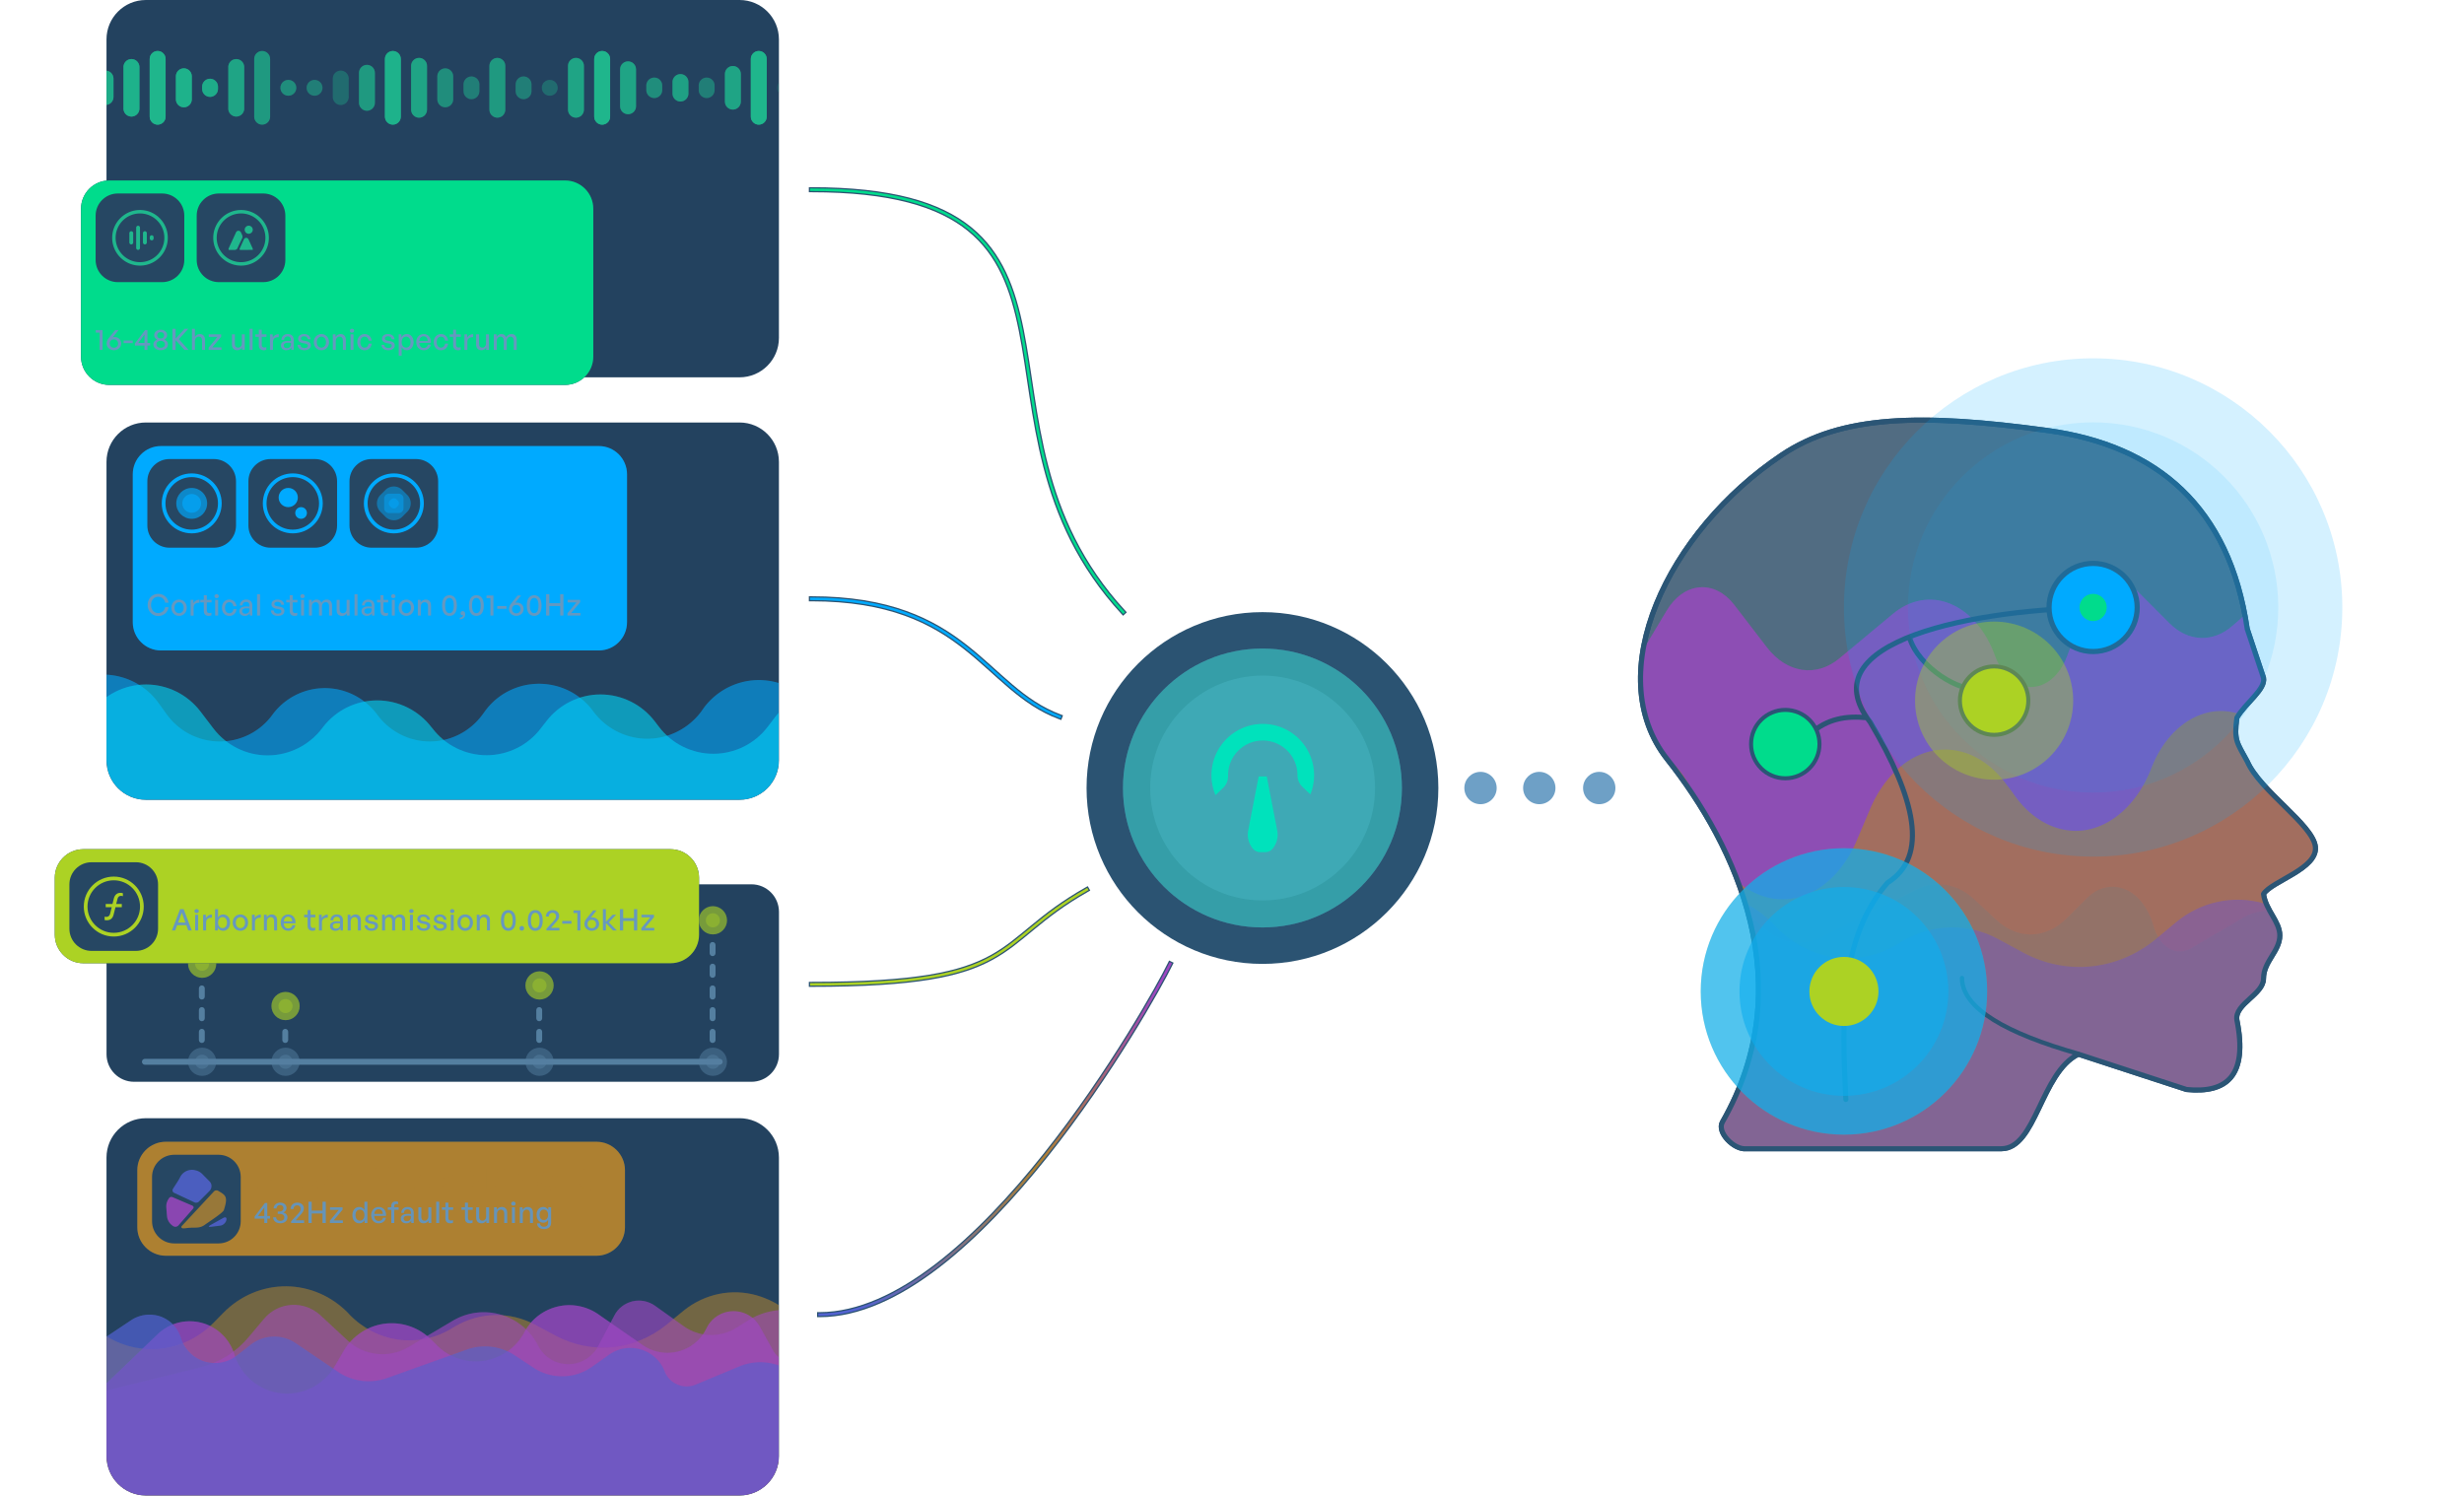<?xml version="1.0" encoding="utf-8"?>
<svg xmlns="http://www.w3.org/2000/svg" height="1819.043" viewBox="743.147 1157.368 2247.543 1364.282" width="2996.724">
  <style>.B{fill-rule:evenodd}.C{fill:#547fa0}.D{fill:#acd224}.E{fill:#0af}.F{opacity:.38}.G{fill-opacity:.5}.H{color-interpolation-filters:sRGB}.I{stroke-miterlimit:1.5}.J{fill:#fff}.K{fill-opacity:.6}.L{fill:#264763}.M{fill-opacity:.8}.N{stroke-opacity:100}.O{fill-opacity:.4}.P{fill-opacity:.3}.Q{filter:url(#B)}.R{fill:none}.S{fill:#9d46c1}.T{fill:#ad8031}.U{fill:#00dc8c}.V{stroke-linecap:square}.W{fill-opacity:.9}.X{stroke-width:4.639}.Y{stroke:#2b5575}.Z{opacity:.6}.a{fill:#2b5372}.b{stroke-linejoin:round}.c{opacity:.59}.d{opacity:.54}.e{fill:#5262d0}.f{fill:#6ea0c6}.g{fill:#23425f}.h{opacity:.18}.i{fill:#132639}.j{opacity:.41}.k{fill:#1fb78d}.l{fill-opacity:.7}.m{fill-opacity:.2}.n{filter:url(#AJ)}.o{stroke-width:2.32}.p{fill:#6698bf}.q{stroke-width:7.348}</style>
  <path class="B I L M N X Y b" d="M2638.935 2119.016l98.624 32.218c36.67 3.722 56.224-12.501 45.934-63.498-2.149-14.591 24.318-23.25 24.318-37.65 0-15.697 14.862-24.896 14.862-39.358 0-12.865-12.813-22.757-14.862-37.829 7.396-11.832 49.762-23.073 47.286-43.232s-50.45-50.852-62.147-77.729c-9.457-17.406-12.193-19.004-9.457-39.81 8.245-13.967 26.423-25.953 24.318-36.478l-14.861-44.583c-16.223-110.941-81.778-167.289-182.477-181.038-115.287-15.742-187.747-13.985-242.102 22.405-104.431 69.915-165.732 199.989-104.431 277.522 63.022 79.711 122.14 205.581 50.325 331-5.361 9.364 10.602 25.305 21.368 24.319h233.049c31.534 0 35.966-69.337 70.253-86.259z" vector-effect="non-scaling-stroke"/>
  <clipPath id="A">
    <path class="B I L M N X Y b" d="M2638.935 2119.016l98.624 32.218c36.67 3.722 56.224-12.501 45.934-63.498-2.149-14.591 24.318-23.25 24.318-37.65 0-15.697 14.862-24.896 14.862-39.358 0-12.865-12.813-22.757-14.862-37.829 7.396-11.832 49.762-23.073 47.286-43.232s-50.45-50.852-62.147-77.729c-9.457-17.406-12.193-19.004-9.457-39.81 8.245-13.967 26.423-25.953 24.318-36.478l-14.861-44.583c-16.223-110.941-81.778-167.289-182.477-181.038-115.287-15.742-187.747-13.985-242.102 22.405-104.431 69.915-165.732 199.989-104.431 277.522 63.022 79.711 122.14 205.581 50.325 331-5.361 9.364 10.602 25.305 21.368 24.319h233.049c31.534 0 35.966-69.337 70.253-86.259z" vector-effect="non-scaling-stroke"/>
  </clipPath>
  <g clip-path="url(#A)">
    <g class="c B">
      <g class="S" opacity=".66">
        <use href="#C"/>
      </g>
      <g class="d e">
        <use href="#D"/>
      </g>
      <g class="Z T">
        <use href="#E"/>
      </g>
      <use fill="#7258c2" fill-opacity=".49" href="#F"/>
    </g>
    <g class="Q B">
      <g class="S" opacity=".66">
        <use href="#C"/>
      </g>
      <g class="d e">
        <use href="#D"/>
      </g>
      <g class="Z T">
        <use href="#E"/>
      </g>
      <use fill="#7258c2" fill-opacity=".49" href="#F"/>
    </g>
    <defs>
      <filter class="H" height="400%" id="B" width="400%" x="-200%" y="-200%">
        <feGaussianBlur stdDeviation="21.468"/>
      </filter>
      <path d="M2090.219 1825.105l104.025-36.291c20.348-7.295 38.55-23.272 52.013-45.755l17.132-28.597c7.497-12.623 18.358-20.316 29.986-21.302s22.947 4.734 31.513 15.778l30.136 39.249c18.052 23.272 44.976 27.415 66.088 9.664l48.34-40.234c15.91-13.411 35.033-16.765 52.625-9.467 17.745 7.298 32.583 24.455 40.844 47.531 6.272 17.355 18.818 28.203 32.586 28.401s26.311-10.453 32.89-27.415l17.897-47.531c3.977-10.847 11.169-18.54 19.735-21.498 8.414-2.76 17.285-.395 24.476 6.706l31.513 31.556c17.132 17.159 39.927 17.947 57.672 2.169 3.979-3.353 8.261-7.099 12.546-11.044 17.592-15.383 38.857-20.117 58.896-12.819s37.172 25.835 47.115 51.278l8.874 22.286 32.586 81.258c3.212 8.284 9.483 13.411 16.215 13.411 6.732-.197 13.003-5.326 16.215-13.61 7.189-18.538 22.334-28.004 36.867-23.073 14.685 4.93 25.241 22.877 25.549 43.981l.765 34.909c1.07 49.699-38.773 317.318-73.958 322.842-93.164 14.593-247.756 21.163-283.093 26.685-4.437.591-9.026.789-13.463.395l-524.102-44.771c-28.148-2.367-53.082-25.836-65.32-61.336s-9.944-282.867 5.963-315.211l8.874-18.145z" id="C"/>
      <path d="M2135.507 2221.465c-31.858-.903-57.55-36.627-58.451-81.372l-2.825-124.309c-.515-27.424 8.992-53.406 25.306-68.741l25.05-23.455c9.507-8.84 21.327-10.825 32.116-5.592 10.664 5.412 18.886 17.501 22.225 32.837 3.854 17.14 13.361 30.671 25.565 36.084s25.565 1.984 35.711-9.203l14.774-16.238c14.389-15.876 34.429-16.958 49.588-2.345l45.861 43.663c15.671 15.154 35.714 18.583 53.698 9.741l86.969-43.66c17.729-9.021 37.51-5.594 53.184 9.2l19.784 18.404c19.526 18.222 44.962 17.681 64.101-1.263l18.628-18.584c10.149-10.104 22.995-12.99 34.943-7.939 11.818 4.872 21.324 17.322 25.821 33.56 2.569 9.2 7.58 16.417 14.003 20.205s13.616 3.79 20.039 0l47.404-27.783c16.7-9.744 35.583-8.481 51.513 3.608 15.802 11.907 26.977 33.378 30.317 58.276l11.434 85.52c3.211 24.898-1.541 50.518-13.233 69.822-11.562 19.305-28.774 30.131-46.759 29.59l-686.766-20.026z" id="D"/>
      <path d="M2081.663 1998.967l103.957-136.48c16.464-21.957 40.074-30.19 62.296-22.208s39.678 31.189 46.42 61.13c8.928 40.92 34.719 70.361 65.469 75.602 30.952 4.99 60.909-15.47 76.78-52.396l12.698-29.941c12.496-28.944 33.924-48.405 58.126-52.648s48.606 7.237 65.868 30.94a203.69 203.69 0 0 1 8.133 10.977c17.457 23.954 42.255 35.182 66.659 30.192 24.404-5.241 45.63-25.699 57.336-55.64 9.52-24.95 26.585-42.915 46.622-49.652 19.839-6.738 41.065-1.248 57.928 14.721l63.288 60.131c14.879 13.971 33.331 18.213 50.59 11.976 17.46-6.238 31.94-22.705 39.678-44.912 6.943-19.709 21.226-32.436 37.097-32.935 16.073-.748 30.751 10.979 38.489 29.941l18.847 46.409a36.9 36.9 0 0 0 7.343 11.976c18.847 20.209 43.049 28.694 66.659 23.204 23.609-5.738 44.44-24.7 57.134-52.645l78.961-172.16-41.065 431.896-459.477 118.267a69.43 69.43 0 0 1-24.799 2.244l-620.367-51.897c-34.916-2.743-64.477-35.679-74.002-81.589s3.178-95.31 31.743-122.756c.992-.999 1.589-1.747 1.589-1.747z" id="E"/>
      <path d="M2771.902 2218.766c58.451-1.249 106.238-50.418 110.478-113.335l.643-9.861c3.467-52.362-27.75-100.142-74.64-114.031-27.619-8.055-57.294-1.805-80.159 16.945l-18.627 15.556c-34.815 28.751-81.704 33.473-120.886 12.361l-22.865-12.361c-27.619-15-60.377-14.167-87.483 1.944l-4.754 2.917c-36.226 21.667-81.316 14.862-110.863-16.528v-.139c-38.027-40.694-99.303-41.112-137.842-.972-3.339 3.334-6.551 6.806-9.762 10.139-33.915 35.279-86.199 39.724-124.738 10.556l-1.671-1.25c-9.248-7.083-21.324-7.917-31.345-2.222-9.891 5.556-16.186 16.667-16.186 28.889v60.835c0 33.334 12.332 65.14 34.429 88.474 21.967 23.333 51.641 36.112 82.472 35.417l613.799-13.334z" id="F"/>
      <path d="M1453.646 2213.36c0-19.837-16.084-35.922-35.922-35.922H876.207c-19.838 0-35.923 16.085-35.923 35.922v272.368c0 19.837 16.085 35.922 35.923 35.922h541.517c19.838 0 35.922-16.085 35.922-35.922V2213.36z" id="G"/>
      <path d="M1403.141 2534.056c48.79-1.027 88.68-41.437 92.219-93.148l.536-8.104c2.895-43.035-23.163-82.304-62.303-93.719-23.054-6.621-47.824-1.484-66.91 13.927l-15.549 12.785c-29.061 23.629-68.201 27.51-100.906 10.159l-19.086-10.159c-23.055-12.328-50.399-11.644-73.024 1.597l-3.969 2.398c-30.238 17.807-67.876 12.215-92.539-13.584v-.114c-31.742-33.446-82.89-33.79-115.06-.799-2.787 2.74-5.468 5.593-8.149 8.332-28.309 28.995-71.952 32.649-104.121 8.677l-1.395-1.028c-7.72-5.821-17.8-6.507-26.165-1.826-8.256 4.566-13.51 13.698-13.51 23.743v49.999c0 27.396 10.293 53.537 28.738 72.714 18.337 19.178 43.107 29.68 68.842 29.109l512.351-10.959z" id="H"/>
      <path d="M839.46 2426.17l86.832-21.569c16.984-4.336 32.178-13.831 43.416-27.194l14.3-16.996c6.258-7.503 15.324-12.075 25.03-12.661s19.155 2.814 26.305 9.378l25.155 23.327c15.069 13.831 37.542 16.294 55.165 5.744l40.351-23.913c13.281-7.971 29.242-9.964 43.927-5.626 14.812 4.337 27.197 14.534 34.093 28.249 5.235 10.315 15.708 16.762 27.2 16.88s21.963-6.213 27.454-16.294l14.94-28.249c3.319-6.447 9.322-11.019 16.473-12.778 7.023-1.64 14.428-.234 20.431 3.986l26.304 18.755c14.301 10.198 33.328 10.667 48.14 1.289 3.322-1.993 6.896-4.219 10.472-6.564 14.685-9.142 32.435-11.956 49.163-7.619s31.028 15.355 39.328 30.477l7.407 13.245 27.2 48.295c2.681 4.923 7.916 7.97 13.535 7.97 5.619-.116 10.854-3.165 13.535-8.088 6.001-11.018 18.643-16.644 30.774-13.714 12.258 2.931 21.069 13.597 21.326 26.14l.639 20.748c.893 29.538-21.07 54.74-50.439 58.023l-247.6 27.663c-3.703.352-7.534.469-11.238.235L881.599 2538.7c-23.496-1.407-44.309-15.355-54.525-36.455s-8.3-46.067 4.979-65.291l7.407-10.784z" id="I"/>
      <path d="M820.017 2438.626l66.912-64.119c10.598-10.315 25.794-14.183 40.097-10.433s25.539 14.652 29.878 28.719c5.747 19.224 22.347 33.056 42.139 35.518 19.923 2.344 39.204-7.268 49.419-24.616l8.173-14.066c8.044-13.598 21.836-22.741 37.413-24.734s31.285 3.4 42.396 14.535a105.25 105.25 0 0 1 5.235 5.157c11.236 11.254 27.197 16.529 42.905 14.185 15.707-2.463 29.369-12.074 36.904-26.14 6.128-11.722 17.111-20.162 30.008-23.327 12.769-3.165 26.432-.586 37.286 6.916l40.735 28.25c9.577 6.563 21.453 8.556 32.562 5.626 11.238-2.931 20.558-10.667 25.538-21.099 4.47-9.26 13.663-15.239 23.878-15.474 10.345-.351 19.793 5.159 24.773 14.067l12.131 21.803c1.15 2.227 2.811 4.103 4.726 5.626 12.131 9.495 27.709 13.48 42.905 10.901 15.196-2.695 28.604-11.604 36.775-24.732l50.823-80.881-26.432 202.905-295.741 55.562c-5.235 1.054-10.597 1.407-15.962 1.054l-399.298-24.381c-22.474-1.289-41.501-16.762-47.631-38.331s2.045-44.776 20.431-57.67c.638-.47 1.022-.821 1.022-.821z" id="J"/>
      <path d="M871.928 2538.7c-26.592-.536-48.038-21.769-48.79-48.362l-2.358-73.881a47.65 47.65 0 0 1 21.123-40.856l20.91-13.94c7.936-5.254 17.802-6.434 26.808-3.324 8.901 3.217 15.764 10.402 18.552 19.516 3.217 10.187 11.152 18.23 21.339 21.447s21.34 1.179 29.809-5.47l12.332-9.651c12.011-9.436 28.739-10.079 41.393-1.393l38.281 25.95c13.081 9.007 29.811 11.044 44.823 5.79l72.595-25.949c14.798-5.362 31.31-3.325 44.394 5.468l16.514 10.938c16.298 10.83 37.531 10.508 53.507-.751l15.548-11.045c8.472-6.005 19.195-7.721 29.168-4.718 9.865 2.895 17.8 10.294 21.553 19.945 2.145 5.469 6.327 9.758 11.689 12.009a21.54 21.54 0 0 0 16.727 0l39.569-16.513c13.94-5.791 29.702-5.04 42.999 2.145 13.191 7.077 22.519 19.838 25.307 34.635l9.544 50.828c2.68 14.798-1.286 30.025-11.046 41.498-9.651 11.474-24.018 17.908-39.031 17.586L871.928 2538.7z" id="K"/>
      <path d="M1313.217 2224.851c0-14.261-11.65-25.95-26.047-25.95H894.436c-14.396 0-26.047 11.689-26.047 25.95v52.114c0 14.262 11.651 25.95 26.047 25.95h392.734c14.397 0 26.047-11.688 26.047-25.95v-52.114z" id="L"/>
      <path d="M962.719 2231.005c0-11.16-9.052-20.219-20.219-20.219h-40.438c-11.167 0-20.219 9.059-20.219 20.219v40.438c0 11.159 9.052 20.219 20.219 20.219H942.5c11.167 0 20.219-9.06 20.219-20.219v-40.438z" id="M"/>
      <path d="M1072.853 2242.443h4.034v-19.439h-3.791v12.887l-8.474-12.887h-4.44v19.439h3.763v-13.564l8.908 13.564z" id="N"/>
      <path d="M1131.644 2242.443h4.413l-7.256-19.439h-4.494l-7.31 19.439h4.142l1.489-4.169h7.554l1.462 4.169zm-5.198-14.945l2.599 7.5h-5.252l2.653-7.5z" id="O"/>
      <path d="M1242.297 2242.849c5.117 0 9.123-3.384 9.8-8.42h-4.359c-.487 2.789-2.626 4.738-5.387 4.738-3.33 0-5.577-2.653-5.577-6.47 0-3.791 2.247-6.417 5.577-6.417 2.761 0 4.927 1.922 5.387 4.711h4.359c-.677-4.982-4.683-8.393-9.8-8.393-5.469 0-9.747 4.413-9.747 10.099 0 5.712 4.278 10.152 9.747 10.152z" id="P"/>
      <path d="M927.247 2095.921c-1.502 0-2.681 1.207-2.681 2.735v7.398c0 1.529 1.179 2.735 2.681 2.735s2.681-1.206 2.681-2.735v-7.398c0-1.528-1.18-2.735-2.681-2.735z" id="Q"/>
      <path d="M1235 2095.921c-1.501 0-2.68 1.207-2.68 2.735v7.398c0 1.529 1.179 2.735 2.68 2.735s2.681-1.206 2.681-2.735v-7.398c0-1.528-1.179-2.735-2.681-2.735z" id="R"/>
      <path d="M1380.774 1957.998c0-14.262-11.698-25.95-25.954-25.95H819.101c-14.256 0-25.954 11.688-25.954 25.95v52.114c0 14.261 11.698 25.95 25.954 25.95h535.719c14.256 0 25.954-11.689 25.954-25.95v-52.114z" id="S"/>
      <path d="M887.324 1964.151c0-11.159-9.052-20.219-20.219-20.219h-40.438c-11.167 0-20.219 9.06-20.219 20.219v40.438c0 11.159 9.052 20.219 20.219 20.219h40.438c11.167 0 20.219-9.06 20.219-20.219v-40.438z" id="T"/>
      <path d="M1033.37 1975.904h4.034v-19.439h-3.79v12.887l-8.474-12.887h-4.44v19.439h3.763v-13.564l8.907 13.564z" id="U"/>
      <path d="M931.146 1998.851c0-3.167 2.247-4.521 5.333-4.358v-2.843c-2.355 0-4.521 1.245-5.523 3.222v-3.033h-2.545v14.349h2.735v-7.337z" id="V"/>
      <path d="M986.621 1998.093c0-2.545 1.571-4.115 3.439-4.115 2.03 0 3.113 1.381 3.113 3.845v8.365h2.735v-9.286c0-3.438-1.95-5.333-4.901-5.333-1.976 0-3.6 1.056-4.575 2.653v-2.383h-2.545v14.349h2.734v-8.095z" id="W"/>
      <path d="M1120.399 1988.509c0-1.056-.813-1.814-1.977-1.814s-2.003.758-2.003 1.814c0 1.029.839 1.814 2.003 1.814s1.977-.785 1.977-1.814zm-.596 17.679v-14.349h-2.734v14.349h2.734z" id="X"/>
      <path d="M1157.632 1988.509c0-1.056-.812-1.814-1.977-1.814s-2.003.758-2.003 1.814c0 1.029.839 1.814 2.003 1.814s1.977-.785 1.977-1.814zm-.596 17.679v-14.349h-2.734v14.349h2.734z" id="Y"/>
      <path d="M1453.646 1578.704c0-19.838-16.084-35.923-35.922-35.923H876.207c-19.838 0-35.923 16.085-35.923 35.923v272.367c0 19.838 16.085 35.923 35.923 35.923h541.517c19.838 0 35.922-16.085 35.922-35.923v-272.367z" id="Z"/>
      <path d="M732.314 1873.083l54.581-74.798c11.795-15.985 30.454-25.518 50.292-25.518 19.944 0 38.603 9.533 50.29 25.518l8.151 11.294a59.57 59.57 0 0 0 47.931 24.199c18.979 0 36.781-8.946 47.932-24.199 0-.146.109-.146.109-.146 11.15-15.254 28.952-24.347 47.824-24.347 18.979 0 36.673 9.093 47.932 24.347 11.152 15.252 28.952 24.345 47.825 24.345 18.981 0 36.674-9.093 47.933-24.345l2.358-3.227c11.475-15.84 29.811-25.079 49.327-25.079s37.853 9.239 49.433 25.079c11.475 15.693 29.811 25.078 49.326 25.078s37.854-9.385 49.435-25.078c.643-1.027 1.393-1.907 2.036-2.934 11.796-15.986 30.454-25.519 50.292-25.519a62.3 62.3 0 0 1 50.292 25.519l54.901 75.092v46.638h-808.2v-51.919z" id="a"/>
      <path d="M767.046 1884.879l59.805-78.465c11.737-15.545 30.07-24.639 49.521-24.639s37.782 9.094 49.63 24.639l11.738 15.4c11.85 15.547 30.07 24.64 49.521 24.64s37.784-9.093 49.632-24.64c.223-.292.448-.734.782-1.026 11.737-15.399 30.07-24.493 49.521-24.493s37.782 9.094 49.519 24.493c.337.292.559.586.784.88 11.738 15.545 30.071 24.639 49.519 24.639s37.784-9.094 49.522-24.639c1.676-2.054 3.242-4.107 4.807-6.16 11.849-15.546 30.182-24.639 49.519-24.639 19.451 0 37.784 9.093 49.633 24.639 1.229 1.614 2.572 3.226 3.801 4.987 11.737 15.399 30.07 24.493 49.519 24.493s37.784-9.094 49.521-24.493l7.044-9.24c11.737-15.399 30.068-24.493 49.519-24.493s37.784 9.094 49.632 24.493l60.027 78.904v46.639H767.046v-51.919z" id="b"/>
      <path d="M1315.101 1590.028c0-14.227-11.534-25.761-25.704-25.761H889.951c-14.17 0-25.705 11.534-25.705 25.761v134.952c0 14.227 11.535 25.761 25.705 25.761h399.446c14.17 0 25.704-11.534 25.704-25.761v-134.952z" id="c"/>
      <path d="M958.429 1596.348c0-11.159-9.052-20.219-20.219-20.219h-40.437c-11.168 0-20.219 9.06-20.219 20.219v40.438c0 11.159 9.051 20.219 20.219 20.219h40.437c11.167 0 20.219-9.06 20.219-20.219v-40.438z" id="d"/>
      <path d="M918.026 1589.22c15.093 0 27.344 12.252 27.344 27.344s-12.251 27.344-27.344 27.344-27.344-12.252-27.344-27.344 12.25-27.344 27.344-27.344zm0 3.391c13.224 0 23.953 10.733 23.953 23.953s-10.729 23.953-23.953 23.953-23.954-10.733-23.954-23.953 10.729-23.953 23.954-23.953z" id="e"/>
      <path d="M1050.617 1596.348c0-11.159-9.052-20.219-20.219-20.219H989.96c-11.167 0-20.219 9.06-20.219 20.219v40.438c0 11.159 9.052 20.219 20.219 20.219h40.438c11.167 0 20.219-9.06 20.219-20.219v-40.438z" id="f"/>
      <path d="M1014.334 1716.268c-.569.271-1.137.379-1.787.379-1.462 0-2.41-.704-2.41-2.68v-7.066h4.332v-2.329h-4.332v-4.25h-2.734v4.25h-3.168v2.329h3.168v7.688c0 3.168 1.841 4.603 4.494 4.603.866 0 1.597-.135 2.437-.514v-2.41z" id="g"/>
      <path d="M1453.646 1193.29c0-19.837-16.084-35.922-35.922-35.922H876.207c-19.838 0-35.923 16.085-35.923 35.922v272.368c0 19.837 16.085 35.922 35.923 35.922h541.517c19.838 0 35.922-16.085 35.922-35.922V1193.29z" id="h"/>
      <path d="M846.673 1229.049c0-4.021-3.28-7.26-7.254-7.26s-7.255 3.239-7.255 7.26v16.817c0 4.022 3.28 7.26 7.255 7.26s7.254-3.238 7.254-7.26v-16.817z" id="i"/>
      <path d="M870.308 1218.515a7.27 7.27 0 0 0-7.255-7.254 7.27 7.27 0 0 0-7.255 7.254v37.926c0 4.02 3.28 7.253 7.255 7.253s7.255-3.233 7.255-7.253v-37.926z" id="j"/>
      <path d="M894.205 1211.15c0-4.032-3.28-7.28-7.255-7.28s-7.255 3.248-7.255 7.28v52.64c0 4.032 3.28 7.28 7.255 7.28s7.255-3.248 7.255-7.28v-52.64z" id="k"/>
      <path d="M918.101 1226.933c0-3.971-3.279-7.23-7.254-7.23s-7.255 3.259-7.255 7.23v21.096c0 3.971 3.28 7.23 7.255 7.23s7.254-3.259 7.254-7.23v-21.096z" id="l"/>
      <path d="M941.998 1236.449c0-4.004-3.279-7.263-7.254-7.263s-7.255 3.259-7.255 7.263v2.044c0 4.004 3.28 7.263 7.255 7.263s7.254-3.259 7.254-7.263v-2.044z" id="m"/>
      <path d="M965.895 1218.515a7.27 7.27 0 0 0-7.254-7.254 7.27 7.27 0 0 0-7.255 7.254v37.926c0 4.02 3.28 7.253 7.255 7.253s7.254-3.233 7.254-7.253v-37.926z" id="n"/>
      <path d="M989.53 1211.15c0-4.032-3.28-7.28-7.255-7.28s-7.254 3.248-7.254 7.28v52.64c0 4.032 3.279 7.28 7.254 7.28s7.255-3.248 7.255-7.28v-52.64z" id="o"/>
      <path d="M1013.427 1237.473c0-4.001-3.217-7.23-7.255-7.23h0c-4.038 0-7.255 3.229-7.255 7.23s3.217 7.23 7.255 7.23h0c4.038 0 7.255-3.23 7.255-7.23z" id="p"/>
      <path d="M1061.22 1229.049c0-4.021-3.279-7.26-7.254-7.26s-7.255 3.239-7.255 7.26v16.817c0 4.022 3.28 7.26 7.255 7.26a7.27 7.27 0 0 0 7.254-7.26v-16.817z" id="q"/>
      <path d="M1085.117 1223.782c0-3.979-3.279-7.26-7.254-7.26s-7.255 3.281-7.255 7.26v27.364c0 3.98 3.28 7.261 7.255 7.261s7.254-3.281 7.254-7.261v-27.364z" id="r"/>
      <path d="M1132.649 1217.446c0-4-3.28-7.272-7.255-7.272s-7.254 3.272-7.254 7.272v39.998c0 4 3.279 7.272 7.254 7.272s7.255-3.272 7.255-7.272v-39.998z" id="s"/>
      <path d="M1156.546 1226.933c0-3.971-3.28-7.23-7.255-7.23s-7.255 3.259-7.255 7.23v21.096c0 3.971 3.28 7.23 7.255 7.23s7.255-3.259 7.255-7.23v-21.096z" id="t"/>
      <path d="M1180.443 1234.321c0-3.985-3.28-7.242-7.255-7.242s-7.255 3.257-7.255 7.242v6.305c0 3.985 3.28 7.242 7.255 7.242s7.255-3.257 7.255-7.242v-6.305z" id="u"/>
      <path d="M1204.077 1217.446c0-4-3.28-7.272-7.255-7.272s-7.254 3.272-7.254 7.272v39.998c0 4 3.28 7.272 7.254 7.272s7.255-3.272 7.255-7.272v-39.998z" id="v"/>
      <path d="M1227.974 1234.321c0-3.985-3.28-7.242-7.255-7.242s-7.254 3.257-7.254 7.242v6.305c0 3.985 3.28 7.242 7.254 7.242s7.255-3.257 7.255-7.242v-6.305z" id="w"/>
      <path d="M1251.871 1237.473c0-4.001-3.217-7.23-7.255-7.23h0c-4.037 0-7.254 3.229-7.254 7.23s3.217 7.23 7.254 7.23h0c4.038 0 7.255-3.23 7.255-7.23z" id="x"/>
      <path d="M1323.299 1220.58c0-4.018-3.28-7.232-7.255-7.232s-7.254 3.214-7.254 7.232v33.749c0 4.018 3.28 7.232 7.254 7.232s7.255-3.214 7.255-7.232v-33.749z" id="y"/>
      <path d="M1347.196 1235.388a7.27 7.27 0 0 0-7.255-7.254 7.27 7.27 0 0 0-7.254 7.254v4.172a7.27 7.27 0 0 0 7.254 7.253 7.27 7.27 0 0 0 7.255-7.253v-4.172z" id="z"/>
      <path d="M1371.093 1232.216a7.28 7.28 0 0 0-7.255-7.252 7.28 7.28 0 0 0-7.254 7.252v10.503a7.28 7.28 0 0 0 7.254 7.252 7.28 7.28 0 0 0 7.255-7.252v-10.503z" id="AA"/>
      <path d="M1418.887 1224.791c0-3.977-3.28-7.226-7.255-7.226s-7.254 3.249-7.254 7.226v25.323c0 3.978 3.279 7.226 7.254 7.226s7.255-3.248 7.255-7.226v-25.323z" id="AB"/>
      <path d="M1442.521 1211.15c0-4.032-3.28-7.28-7.255-7.28s-7.254 3.248-7.254 7.28v52.64c0 4.032 3.28 7.28 7.254 7.28s7.255-3.248 7.255-7.28v-52.64z" id="AC"/>
      <path d="M1284.311 1347.768c0-14.227-11.535-25.761-25.705-25.761H842.769c-14.17 0-25.705 11.534-25.705 25.761v134.952c0 14.227 11.535 25.761 25.705 25.761h415.837c14.17 0 25.705-11.534 25.705-25.761v-134.952z" id="AD"/>
      <path d="M864.632 1370.046a1.75 1.75 0 0 0-1.746-1.747 1.75 1.75 0 0 0-1.746 1.747v8.522a1.75 1.75 0 0 0 1.746 1.747 1.75 1.75 0 0 0 1.746-1.747v-8.522z" id="AE"/>
      <path d="M1003.435 1354.088c0-11.159-9.051-20.219-20.219-20.219h-40.437c-11.168 0-20.219 9.06-20.219 20.219v40.438c0 11.159 9.051 20.219 20.219 20.219h40.437c11.168 0 20.219-9.06 20.219-20.219v-40.438z" id="AF"/>
      <path d="M963.702 1470.749c0 2.229-1.477 3.732-3.303 3.732-1.772 0-3.007-1.02-3.007-3.49v-8.62h-2.712v9.157c0 3.652 1.987 5.343 4.86 5.343 1.933 0 3.598-1.047 4.35-2.524v2.256h2.524v-14.232h-2.712v8.378z" id="AG"/>
      <path d="M986.077 1473.971c-.564.269-1.128.376-1.772.376-1.45 0-2.39-.698-2.39-2.658v-7.008h4.296v-2.31h-4.296v-4.215h-2.712v4.215h-3.142v2.31h3.142v7.625c0 3.142 1.826 4.565 4.457 4.565a5.51 5.51 0 0 0 2.417-.51v-2.39z" id="AH"/>
    </defs>
  </g>
  <g class="Y N">
    <path class="B I M X b" d="M2638.935 2119.016l98.624 32.218c36.67 3.722 56.224-12.501 45.934-63.498-2.149-14.591 24.318-23.25 24.318-37.65 0-15.697 14.862-24.896 14.862-39.358 0-12.865-12.813-22.757-14.862-37.829 7.396-11.832 49.762-23.073 47.286-43.232s-50.45-50.852-62.147-77.729c-9.457-17.406-12.193-19.004-9.457-39.81 8.245-13.967 26.423-25.953 24.318-36.478l-14.861-44.583c-16.223-110.941-81.778-167.289-182.477-181.038-115.287-15.742-187.747-13.985-242.102 22.405-104.431 69.915-165.732 199.989-104.431 277.522 63.022 79.711 122.14 205.581 50.325 331-5.361 9.364 10.602 25.305 21.368 24.319h233.049c31.534 0 35.966-69.337 70.253-86.259z" fill="transparent" vector-effect="non-scaling-stroke"/>
    <g class="R" stroke-linecap="round">
      <path d="M2638.288 2118.499c-63.767-18.144-105.514-40.909-105.514-68.929" stroke-miterlimit="100" stroke-width="4" vector-effect="non-scaling-stroke"/>
      <path class="I X b" d="M2446.091 1812.128c-18.763-2.013-36.443.855-51.69 14.681m32.432 333.525c-3.625-73.851-5.902-147.046 38.045-197.694 38.059-24.001 25.173-77.184-15.806-146.459-57.644-73.932 95.2-104.01 214.181-104.66m-178.575 26.856c8.56 28.773 48.05 51.07 62.635 46.73" vector-effect="non-scaling-stroke"/>
    </g>
    <circle class="E" cx="2652.398" cy="1711.522" r="37.837" stroke-width="9.468" vector-effect="non-scaling-stroke"/>
  </g>
  <circle class="E" cx="2652.398" cy="1711.522" fill-opacity=".23" opacity=".44" r="168.886" vector-effect="non-scaling-stroke"/>
  <defs>
    <filter class="H" height="400%" id="AI" width="400%" x="-200%" y="-200%">
      <feGaussianBlur stdDeviation="47.659"/>
    </filter>
  </defs>
  <g class="E" filter="url(#AI)" opacity=".17">
    <circle cx="2652.398" cy="1711.522" r="227.292" vector-effect="non-scaling-stroke"/>
  </g>
  <g class="D">
    <circle class="N Y q" cx="2562.084" cy="1796.511" r="29.366" vector-effect="non-scaling-stroke"/>
    <circle cx="2562.084" cy="1796.511" opacity=".26" r="72.102" vector-effect="non-scaling-stroke"/>
  </g>
  <defs/>
  <g class="Q D" opacity=".19">
    <circle cx="2562.084" cy="1796.511" r="72.102" vector-effect="non-scaling-stroke"/>
  </g>
  <circle class="N U Y q" cx="2371.591" cy="1836.163" r="29.366" vector-effect="non-scaling-stroke"/>
  <defs>
    <filter class="H" height="400%" id="AJ" width="400%" x="-200%" y="-200%">
      <feGaussianBlur stdDeviation="14.899"/>
    </filter>
  </defs>
  <g class="n E">
    <circle cx="2652.398" cy="1711.522" r="37.837" vector-effect="non-scaling-stroke"/>
  </g>
  <circle class="U" cx="2652.398" cy="1711.522" r="11.256" vector-effect="non-scaling-stroke"/>
  <defs>
    <filter class="H" height="400%" id="AK" width="400%" x="-200%" y="-200%">
      <feGaussianBlur stdDeviation="11.636"/>
    </filter>
  </defs>
  <g class="U" filter="url(#AK)">
    <circle cx="2652.398" cy="1711.522" r="12.423" vector-effect="non-scaling-stroke"/>
  </g>
  <defs/>
  <g class="n D">
    <circle cx="2562.084" cy="1796.511" r="29.366" vector-effect="non-scaling-stroke"/>
  </g>
  <defs/>
  <g class="n U">
    <circle cx="2371.591" cy="1836.163" r="29.366" vector-effect="non-scaling-stroke"/>
  </g>
  <circle class="Z" cx="2425.105" cy="2061.798" fill="#00a9ff" r="95.266" vector-effect="non-scaling-stroke"/>
  <circle class="D" cx="2425.105" cy="2061.798" opacity=".23" r="130.652" vector-effect="non-scaling-stroke"/>
  <defs>
    <filter class="H" height="400%" id="AL" width="400%" x="-200%" y="-200%">
      <feGaussianBlur stdDeviation="54.529"/>
    </filter>
  </defs>
  <g class="E" filter="url(#AL)" opacity=".66">
    <circle cx="2425.105" cy="2061.798" r="130.652" vector-effect="non-scaling-stroke"/>
  </g>
  <circle class="D" cx="2425.105" cy="2061.798" opacity=".24" r="29.855" vector-effect="non-scaling-stroke"/>
  <defs>
    <filter class="H" height="400%" id="AM" width="400%" x="-200%" y="-200%">
      <feGaussianBlur stdDeviation="15.114"/>
    </filter>
  </defs>
  <g class="D" filter="url(#AM)">
    <circle cx="2425.105" cy="2061.798" r="31.506" vector-effect="non-scaling-stroke"/>
  </g>
  <circle class="a" cx="1894.702" cy="1876.224" r="160.448" vector-effect="non-scaling-stroke"/>
  <g class="f" filter="url(#AN)">
    <g opacity=".4">
      <circle cx="1894.848" cy="1876.235" r="102.543" vector-effect="non-scaling-stroke"/>
    </g>
    <g opacity=".4">
      <circle cx="1894.686" cy="1876.207" r="127.206" vector-effect="non-scaling-stroke"/>
    </g>
  </g>
  <defs>
    <filter class="H" height="400%" id="AN" width="400%" x="-200%" y="-200%">
      <feGaussianBlur stdDeviation="20.008"/>
    </filter>
  </defs>
  <g opacity=".58">
    <g class="f">
      <circle cx="1894.848" cy="1876.235" opacity=".57" r="102.543" vector-effect="non-scaling-stroke"/>
      <circle cx="1894.686" cy="1876.207" opacity=".57" r="127.206" vector-effect="non-scaling-stroke"/>
    </g>
    <defs>
      <filter class="H" height="400%" id="AO" width="400%" x="-200%" y="-200%">
        <feGaussianBlur stdDeviation="16.659"/>
      </filter>
    </defs>
    <g filter="url(#AO)" opacity=".57">
      <circle cx="1894.686" cy="1876.207" fill="#00e2bc" r="127.206" vector-effect="non-scaling-stroke"/>
    </g>
  </g>
  <defs>
    <filter class="H" height="400%" width="400%" x="-200%" y="-200%">
      <feGaussianBlur stdDeviation="15.242"/>
    </filter>
  </defs>
  <path class="B" d="M1891.238 1865.656h7.377l9.556 49.375c1.143 5.91-.432 12.014-4.271 16.63a8.56 8.56 0 0 1-6.536 3.042h-4.746c-2.545 0-4.982-1.122-6.622-3.107-3.86-4.615-5.435-10.741-4.292-16.652l9.534-49.288zm-39.387 17.063c-2.351-5.588-3.667-11.735-3.667-18.162 0-25.842 20.966-46.808 46.807-46.808s46.807 20.966 46.807 46.808a46.59 46.59 0 0 1-3.386 17.472l-7.161-6.774c-2.934-2.782-4.595-6.665-4.595-10.698 0-17.472-14.193-31.666-31.665-31.666s-31.665 14.194-31.665 31.666v.647c.087 4.162-1.574 8.132-4.594 10.979l-6.881 6.536z" fill="#00e2bc"/>
  <g class="f">
    <circle cx="2093.599" cy="1876.235" r="14.751" vector-effect="non-scaling-stroke"/>
    <circle cx="2201.902" cy="1876.235" r="14.751" vector-effect="non-scaling-stroke"/>
    <circle cx="2147.215" cy="1876.235" r="14.751" vector-effect="non-scaling-stroke"/>
  </g>
  <g class="I R V o" filter="url(#AQ)" opacity=".51">
    <path d="M1483.237 1330.434c289.847 0 125.783 213.068 284.485 385.389" stroke="#00dc8c" vector-effect="non-scaling-stroke"/>
    <path d="M1483.237 1703.598c142.295 0 157.307 81.925 226.58 107.661" stroke="#0af" vector-effect="non-scaling-stroke"/>
    <path d="M1483.237 2055.317c191.621 0 163.741-36.888 251.243-86.428" stroke="#acd224" vector-effect="non-scaling-stroke"/>
    <path d="M1490.743 2356.636c142.295 0 300.997-281.375 319.872-319.978" stroke="#ad8031" vector-effect="non-scaling-stroke"/>
  </g>
  <defs>
    <filter class="H" height="400%" id="AQ" width="400%" x="-200%" y="-200%">
      <feGaussianBlur stdDeviation="12.194"/>
    </filter>
  </defs>
  <path class="I R V X N" d="M1483.237 1330.434c289.847 0 125.783 213.068 284.485 385.389m-284.485-12.225c142.295 0 157.307 81.925 226.58 107.661m-226.58 244.058c191.621 0 163.741-36.888 251.243-86.428m-243.737 387.747c142.295 0 300.997-281.375 319.872-319.978" stroke="#2b5372" vector-effect="non-scaling-stroke"/>
  <g class="o I R V">
    <path d="M1483.237 1330.434c289.847 0 125.783 213.068 284.485 385.389" stroke="#00dc8c" vector-effect="non-scaling-stroke"/>
    <path d="M1483.237 1703.598c142.295 0 157.307 81.925 226.58 107.661" stroke="#0af" vector-effect="non-scaling-stroke"/>
    <path d="M1483.237 2055.317c191.621 0 163.741-36.888 251.243-86.428" stroke="#acd224" vector-effect="non-scaling-stroke"/>
  </g>
  <linearGradient id="AR" x1=".164" x2=".984" y1="1.033" y2=".046">
    <stop offset="0%" stop-color="#5262d0"/>
    <stop offset="50.833%" stop-color="#ad8031"/>
    <stop offset="97.917%" stop-color="#9d46c1"/>
  </linearGradient>
  <path class="I R V o" d="M1490.743 2356.636c142.295 0 300.997-281.375 319.872-319.978" stroke="url(#AR)" vector-effect="non-scaling-stroke"/>
  <use class="B g" href="#G"/>
  <clipPath id="AS">
    <use class="B J" href="#G"/>
  </clipPath>
  <g clip-path="url(#AS)">
    <g class="B" filter="url(#AT)">
      <use class="O T" href="#H"/>
      <g class="S" opacity=".46">
        <use href="#I"/>
      </g>
      <g class="Z S">
        <use href="#J"/>
      </g>
      <g class="d e">
        <use href="#K"/>
      </g>
    </g>
    <defs>
      <filter class="H" height="400%" id="AT" width="400%" x="-200%" y="-200%">
        <feGaussianBlur stdDeviation="11.979"/>
      </filter>
    </defs>
    <g class="B" opacity=".72">
      <use class="O T" href="#H"/>
      <g class="S" opacity=".46">
        <use href="#I"/>
      </g>
      <g class="Z S">
        <use href="#J"/>
      </g>
      <g class="d e">
        <use href="#K"/>
      </g>
    </g>
  </g>
  <defs/>
  <g class="Q h B i">
    <path d="M1312.687 2224.851c0-14.261-11.65-25.95-26.048-25.95H894.436c-14.396 0-26.047 11.689-26.047 25.95v52.114c0 14.262 11.651 25.95 26.047 25.95h392.203c14.398 0 26.048-11.688 26.048-25.95v-52.114z"/>
  </g>
  <g class="B">
    <use class="a" href="#L"/>
    <use class="T" href="#L" opacity=".19"/>
    <use class="L" href="#M"/>
  </g>
  <clipPath id="AU">
    <use class="B J" href="#M"/>
  </clipPath>
  <g clip-path="url(#AU)">
    <g class="c">
      <path d="M901.901 2276.255c-.63-.253-.737-.222-2.026-1.263-2.586-2.084-4.197-5.142-4.454-8.457l-.595-7.69a12.06 12.06 0 0 1 1.136-6.12c1.011-2.123.775-1.194 1.171-2.026.591-1.24 2.096-1.808 3.358-1.267l18.073 7.742c1.263.541 1.554 1.819.65 2.853l-13.365 15.281c-.904 1.034-2.674 1.458-3.948.947z" fill="#cf45e8"/>
    </g>
    <path d="M935.035 2274.943l11.869-6.594c2.081-1.156 3.302-.219 2.724 2.09l-.064.258c-.577 2.309-2.964 4.424-5.326 4.719l-8.693 1.087c-2.362.295-2.591-.404-.51-1.56z" fill="#4b5dbf"/>
    <g class="c">
      <path d="M934.421 2235.209l-6.798-6.895c-1.547-1.568-3.495-2.685-5.632-3.225l-.786-.2a12.07 12.07 0 0 0-13.846 6.507c-1.462 3.066-6.018 9.551-6.61 10.792s-.061 2.721 1.182 3.305l18.606 8.74c1.243.584 3.04.269 4.01-.704l9.652-9.684c2.424-2.432 2.524-6.302.222-8.636z" fill="#656dff"/>
      <path d="M912.39 2277.776c5.327-.755 8.391-.246 11.85-.738a12.54 12.54 0 0 0 5.813-2.419c2.571-1.939 16.724-11.021 17.293-13.355 4.078-12.517 1.589-13.513-5.194-17.612-1.176-.711-2.889-.471-3.824.536l-29.21 31.431c-.935 1.007-.596 2.016.757 2.253q.83.146 2.515-.096z" fill="#e7991c"/>
    </g>
  </g>
  <g class="T">
    <path d="M984.796 2242.849c5.631 0 9.99-4.332 9.99-10.152s-4.359-10.099-9.99-10.099c-5.605 0-9.936 4.278-9.936 10.099s4.331 10.152 9.936 10.152zm0-3.682c-3.547 0-5.713-2.897-5.713-6.47s2.166-6.417 5.713-6.417c3.573 0 5.739 2.843 5.739 6.417s-2.166 6.47-5.739 6.47zm17.646 3.276v-6.877h2.572l4.386 6.877h4.9l-5.009-7.499c2.762-.921 4.386-3.006 4.386-5.632 0-4.034-2.842-6.308-7.743-6.308h-7.607v19.439h4.115zm0-16.028h3.303c2.49 0 3.817.975 3.817 2.897 0 1.895-1.327 2.87-3.817 2.87h-3.303v-5.767zm23.954 16.434c6.2 0 10.045-4.548 9.801-10.883h-10.017v3.275h5.631c-.541 2.41-2.355 4.116-5.225 4.116-3.899 0-5.983-2.87-5.983-6.606 0-4.17 2.382-6.471 5.523-6.471 2.599 0 4.386 1.489 4.981 3.465h4.846c-1.272-4.223-4.792-7.147-9.719-7.147-5.686 0-9.855 4.305-9.855 10.044 0 6.011 4.386 10.207 10.017 10.207zm26.346-.406h4.413l-7.256-19.439h-4.494l-7.31 19.439h4.142l1.489-4.169h7.554l1.462 4.169zm-5.198-14.945l2.599 7.5h-5.253l2.654-7.5z"/>
    <use href="#N"/>
    <path d="M1081.565 2223.004h4.115v19.439h-4.115zm17.382 19.845c5.117 0 9.124-3.384 9.801-8.42h-4.359c-.488 2.789-2.626 4.738-5.388 4.738-3.33 0-5.577-2.653-5.577-6.47 0-3.791 2.247-6.417 5.577-6.417 2.762 0 4.927 1.922 5.388 4.711h4.359c-.677-4.982-4.684-8.393-9.801-8.393-5.469 0-9.747 4.413-9.747 10.099 0 5.712 4.278 10.152 9.747 10.152z"/>
    <use href="#O"/>
    <path d="M1147.91 2242.443h3.439l5.144-13.022v13.022h3.736v-19.439h-4.928l-5.658 14.403-5.631-14.403h-4.928v19.439h3.737v-12.914l5.089 12.914zm31.532-5.713c0-2.138-1.191-3.682-3.357-4.44 1.732-.893 2.734-2.328 2.734-4.115 0-3.33-2.518-5.171-6.606-5.171h-7.31v19.439h7.608c4.278 0 6.931-2.112 6.931-5.713zm-7.554-10.477c2.004 0 3.033.866 3.033 2.247 0 1.408-1.029 2.274-3.033 2.274h-3.249v-4.521h3.249zm.298 7.797c2.22 0 3.384.975 3.384 2.518 0 1.652-1.164 2.626-3.384 2.626h-3.547v-5.144h3.547zm10.91-11.046h4.115v19.439h-4.115z"/>
    <use href="#O" x="73.22"/>
    <path d="M1224.975 2242.443h4.034v-19.439h-3.791v12.887l-8.474-12.887h-4.44v19.439h3.764v-13.564l8.907 13.564z"/>
    <use href="#P"/>
    <path d="M1268.695 2238.869h-8.962v-4.656h7.96v-3.547h-7.96v-4.088h8.772v-3.574h-12.887v19.439h13.077v-3.574zm18.788-2.463c0-2.87-1.841-4.44-5.253-5.117l-3.33-.677c-1.408-.271-2.626-.839-2.626-2.166 0-1.354 1.137-2.491 3.141-2.491 2.057 0 3.465 1.381 3.6 3.411h4.17c-.271-4.061-3.466-6.606-7.824-6.606-4.197 0-7.256 2.491-7.256 5.957 0 3.221 2.274 4.819 5.225 5.387l3.195.623c1.651.325 2.599 1.056 2.599 2.274 0 1.57-1.489 2.491-3.574 2.491-2.518 0-3.899-1.381-4.007-3.52h-4.169c.298 4.116 3.357 6.742 8.257 6.742 4.874 0 7.852-2.599 7.852-6.308z"/>
  </g>
  <path d="M989.443 2269.008v-2.382h-2.491v-11.886h-2.111l-9.422 12.346v1.922h8.799v4.034h2.734v-4.034h2.491zm-10.965-2.382l5.74-7.744v7.744h-5.74zm20.306 6.66c3.899 0 6.552-2.22 6.552-5.469 0-2.112-1.381-3.682-3.79-4.332 1.895-.893 2.951-2.328 2.951-4.115 0-2.87-2.275-4.901-5.794-4.901-3.33 0-5.875 2.248-5.956 5.253h2.653c.081-1.868 1.326-3.06 3.194-3.06 1.841 0 3.06 1.165 3.06 2.897 0 1.787-1.354 2.978-3.411 2.978h-1.76v2.193h1.895c2.518 0 4.115 1.219 4.115 3.141 0 1.976-1.408 3.222-3.709 3.222-2.22 0-3.682-1.273-3.79-3.249h-2.681c.027 3.222 2.681 5.442 6.471 5.442zm21.749-2.681h-7.716l3.682-4.169c3.005-3.195 3.791-4.657 3.791-6.741 0-3.006-2.491-5.226-5.903-5.226-3.627 0-6.172 2.437-6.172 5.821h2.68c0-2.03 1.354-3.357 3.384-3.357 1.868 0 3.141 1.273 3.141 3.087 0 1.651-.84 2.923-3.005 5.279l-5.713 6.173v1.57h11.831v-2.437zm6.954 2.437v-8.718h9.854v8.718h2.979v-19.439h-2.979v8.122h-9.854v-8.122h-2.979v19.439h2.979zm28.396 0v-2.383h-8.42l8.15-9.773v-2.193h-11.426v2.355h8.014l-8.149 9.855v2.139h11.831zm8.7-7.175c0 4.305 2.491 7.446 6.363 7.446 2.03 0 3.763-1.029 4.792-2.843v2.572h2.545v-19.439h-2.735v7.554c-1.002-1.76-2.68-2.735-4.602-2.735-3.872 0-6.363 3.087-6.363 7.445zm2.843 0c0-3.248 1.679-5.035 4.061-5.035 2.274 0 4.061 1.76 4.061 4.981 0 3.168-1.733 5.063-4.061 5.063-2.382 0-4.061-1.814-4.061-5.009zm21.234 7.446c3.385 0 5.848-1.923 6.552-5.117h-2.707c-.46 1.868-1.868 2.978-3.899 2.978-2.409 0-3.871-1.706-4.088-4.63h10.694c.487-4.656-2.355-8.122-6.633-8.122-3.953 0-6.85 3.114-6.85 7.364 0 4.522 2.789 7.527 6.931 7.527zm-.135-12.833c2.22 0 3.655 1.597 3.79 4.25h-7.77c.298-2.68 1.787-4.25 3.98-4.25zm14.267 12.562v-12.021h4.007v-2.328h-4.007v-1.029c0-1.381.758-1.976 2.058-1.976.487 0 .974.054 1.407.243v-2.22c-.541-.216-1.191-.352-2.003-.352-2.707 0-4.196 1.517-4.196 4.278v1.056h-3.168v2.328h3.168v12.021h2.734zm15.473 0h2.274v-9.205c0-3.411-2.058-5.415-5.604-5.415-3.358 0-5.659 2.139-5.794 5.361h2.491c.081-2.004 1.299-3.195 3.303-3.195 1.895 0 3.005 1.164 3.005 3.222v1.056a20.56 20.56 0 0 0-2.681-.163c-4.277 0-6.524 1.462-6.524 4.278 0 2.626 1.949 4.332 4.927 4.332 2.112 0 3.709-.894 4.603-2.491v2.22zm-6.931-4.142c0-1.679 1.353-2.491 4.088-2.491a18.73 18.73 0 0 1 2.518.162v1.165c0 2.192-1.435 3.627-3.736 3.627-1.76 0-2.87-.974-2.87-2.463zm22.503-1.76c0 2.247-1.489 3.763-3.33 3.763-1.787 0-3.032-1.029-3.032-3.519v-8.691h-2.734v9.232c0 3.682 2.003 5.388 4.9 5.388 1.949 0 3.628-1.056 4.386-2.545v2.274h2.545v-14.349h-2.735v8.447zm7.188-13.537h2.762v19.439h-2.762zm15.323 16.786c-.569.27-1.138.379-1.787.379-1.462 0-2.41-.704-2.41-2.681v-7.066h4.332v-2.328h-4.332v-4.251h-2.734v4.251h-3.168v2.328h3.168v7.689c0 3.168 1.841 4.603 4.494 4.603.866 0 1.597-.136 2.437-.515v-2.409zm17.843 0c-.568.27-1.137.379-1.786.379-1.462 0-2.41-.704-2.41-2.681v-7.066h4.332v-2.328h-4.332v-4.251h-2.734v4.251h-3.168v2.328h3.168v7.689c0 3.168 1.841 4.603 4.494 4.603.866 0 1.597-.136 2.436-.515v-2.409zm12.381-3.249c0 2.247-1.489 3.763-3.33 3.763-1.787 0-3.033-1.029-3.033-3.519v-8.691h-2.734v9.232c0 3.682 2.003 5.388 4.9 5.388 1.95 0 3.628-1.056 4.386-2.545v2.274h2.545v-14.349h-2.734v8.447zm9.922-2.193c0-2.545 1.57-4.115 3.438-4.115 2.031 0 3.114 1.38 3.114 3.844v8.366h2.734v-9.286c0-3.439-1.949-5.334-4.9-5.334-1.976 0-3.601 1.056-4.576 2.653v-2.382h-2.544v14.349h2.734v-8.095zm16.944-9.584c0-1.056-.812-1.814-1.976-1.814s-2.004.758-2.004 1.814c0 1.029.84 1.814 2.004 1.814s1.976-.785 1.976-1.814zm-.595 17.679v-14.349h-2.735v14.349h2.735zm7.177-8.095c0-2.545 1.57-4.115 3.438-4.115 2.031 0 3.114 1.38 3.114 3.844v8.366h2.734v-9.286c0-3.439-1.949-5.334-4.9-5.334-1.976 0-3.601 1.056-4.575 2.653v-2.382h-2.545v14.349h2.734v-8.095zm19.354 13.618c4.061 0 6.471-2.247 6.471-6.01v-13.862h-2.545v2.545c-.975-1.814-2.599-2.816-4.657-2.816-3.601 0-6.038 2.87-6.038 7.148 0 4.223 2.545 7.174 6.119 7.174 1.949 0 3.574-1.002 4.386-2.734v2.599c0 2.463-1.299 3.79-3.763 3.79-2.22 0-3.52-1.083-3.682-3.086h-2.653c.162 3.249 2.599 5.252 6.362 5.252zm-4.007-12.995c0-2.951 1.489-4.792 3.844-4.792s3.899 1.895 3.899 4.873c0 2.843-1.57 4.711-3.899 4.711-2.382 0-3.844-1.814-3.844-4.792z" fill="#6594b9"/>
  <g class="B">
    <path class="g" d="M1453.682 1989.158c0-13.834-11.26-25.093-25.091-25.093H865.412c-13.833 0-25.092 11.259-25.092 25.093v129.963c0 13.833 11.259 25.092 25.092 25.092h563.179c13.831 0 25.091-11.259 25.091-25.092v-129.963z"/>
    <path class="C" d="M1402.336 2125.968c0-1.488-1.212-2.707-2.729-2.707H875.344c-1.517 0-2.729 1.219-2.729 2.707s1.212 2.707 2.729 2.707h524.263c1.517 0 2.729-1.218 2.729-2.707z"/>
  </g>
  <circle class="C G" cx="927.533" cy="2125.96" r="12.868" vector-effect="non-scaling-stroke"/>
  <circle class="C G" cx="927.511" cy="2125.972" r="6.434" vector-effect="non-scaling-stroke"/>
  <g class="B C">
    <use href="#Q"/>
    <use href="#Q" y="-19.828"/>
    <use href="#Q" y="-39.607"/>
  </g>
  <circle class="C G" cx="1235.287" cy="2125.96" r="12.868" vector-effect="non-scaling-stroke"/>
  <circle class="C G" cx="1235.265" cy="2125.972" r="6.434" vector-effect="non-scaling-stroke"/>
  <g class="B C">
    <use href="#R"/>
    <use href="#R" y="-19.828"/>
  </g>
  <circle class="C G" cx="1393.418" cy="2125.96" r="12.868" vector-effect="non-scaling-stroke"/>
  <circle class="C G" cx="1393.396" cy="2125.972" r="6.434" vector-effect="non-scaling-stroke"/>
  <g class="B C">
    <use href="#R" x="158.131"/>
    <use href="#R" x="158.131" y="-39.607"/>
    <use href="#R" x="158.131" y="-19.828"/>
    <path d="M1393.131 2036.486c-1.501 0-2.68 1.207-2.68 2.735v7.399c0 1.528 1.179 2.734 2.68 2.734s2.681-1.206 2.681-2.734v-7.399c0-1.528-1.179-2.735-2.681-2.735zm0-19.778c-1.501 0-2.68 1.206-2.68 2.734v7.399c0 1.528 1.179 2.734 2.68 2.734s2.681-1.206 2.681-2.734v-7.399c0-1.528-1.179-2.734-2.681-2.734z"/>
  </g>
  <circle class="C G" cx="1003.626" cy="2125.96" r="12.868" vector-effect="non-scaling-stroke"/>
  <circle class="C G" cx="1003.604" cy="2125.972" r="6.434" vector-effect="non-scaling-stroke"/>
  <use class="B C" href="#Q" x="76.093"/>
  <g class="D">
    <circle class="F" cx="927.533" cy="2036.514" r="12.868" vector-effect="non-scaling-stroke"/>
    <circle class="F" cx="927.511" cy="2036.525" r="6.434" vector-effect="non-scaling-stroke"/>
    <circle class="F" cx="1235.287" cy="2056.321" r="12.868" vector-effect="non-scaling-stroke"/>
    <circle class="F" cx="1235.265" cy="2056.333" r="6.434" vector-effect="non-scaling-stroke"/>
    <circle class="F" cx="1393.418" cy="1996.899" r="12.868" vector-effect="non-scaling-stroke"/>
    <circle class="F" cx="1393.396" cy="1996.911" r="6.434" vector-effect="non-scaling-stroke"/>
    <circle class="F" cx="1003.626" cy="2075.117" r="12.868" vector-effect="non-scaling-stroke"/>
    <circle class="F" cx="1003.604" cy="2075.129" r="6.434" vector-effect="non-scaling-stroke"/>
  </g>
  <g class="D" filter="url(#AV)">
    <g class="F">
      <circle cx="927.533" cy="2036.514" r="12.868" vector-effect="non-scaling-stroke"/>
      <circle cx="927.511" cy="2036.525" r="6.434" vector-effect="non-scaling-stroke"/>
      <circle cx="1235.287" cy="2056.321" r="12.868" vector-effect="non-scaling-stroke"/>
      <circle cx="1235.265" cy="2056.333" r="6.434" vector-effect="non-scaling-stroke"/>
      <circle cx="1393.418" cy="1996.899" r="12.868" vector-effect="non-scaling-stroke"/>
      <circle cx="1393.396" cy="1996.911" r="6.434" vector-effect="non-scaling-stroke"/>
      <circle cx="1003.626" cy="2075.117" r="12.868" vector-effect="non-scaling-stroke"/>
      <circle cx="1003.604" cy="2075.129" r="6.434" vector-effect="non-scaling-stroke"/>
    </g>
  </g>
  <defs>
    <filter class="H" height="400%" id="AV" width="400%" x="-200%" y="-200%">
      <feGaussianBlur stdDeviation="6.183"/>
    </filter>
  </defs>
  <g class="Q h B i">
    <use href="#S"/>
  </g>
  <g class="B">
    <use class="a" href="#S"/>
    <use class="D" href="#S" opacity=".08"/>
    <use class="L" href="#T"/>
  </g>
  <clipPath id="AW">
    <use class="B J" href="#T"/>
  </clipPath>
  <g class="D" clip-path="url(#AW)">
    <path class="B" d="M846.92 1957.023c15.094 0 27.344 12.252 27.344 27.344s-12.25 27.344-27.344 27.344-27.344-12.252-27.344-27.344 12.25-27.344 27.344-27.344zm0 3.391c13.224 0 23.953 10.733 23.953 23.953s-10.729 23.953-23.953 23.953-23.953-10.733-23.953-23.953 10.729-23.953 23.953-23.953z"/>
    <path d="M848.477 1984.92h5.771v-2.903h-5.104l1.101-4.303c.567-2.269 1.635-3.102 3.369-3.102a3.78 3.78 0 0 1 1.635.333v-2.702c-.701-.267-1.334-.367-2.335-.367-2.736 0-5.071 1.501-6.005 5.404l-1.168 4.737h-6.171v2.903h5.504l-1.501 5.938c-.5 2.068-1.801 2.902-3.569 2.902a5.33 5.33 0 0 1-1.435-.2v3.102c.667.134 1.368.2 1.902.2 3.769 0 5.571-2.035 6.405-5.537l1.601-6.405z"/>
  </g>
  <g class="D">
    <path d="M905.889 1975.904v-6.877h2.572l4.386 6.877h4.9l-5.009-7.499c2.762-.921 4.386-3.005 4.386-5.632 0-4.034-2.842-6.308-7.743-6.308h-7.608v19.439h4.116zm0-16.027h3.303c2.49 0 3.817.974 3.817 2.896 0 1.896-1.327 2.87-3.817 2.87h-3.303v-5.766zm28.201 12.453h-8.962v-4.656h7.96v-3.547h-7.96v-4.088h8.772v-3.574h-12.887v19.439h13.077v-3.574zm18.787-2.463c0-2.87-1.841-4.44-5.252-5.117l-3.33-.677c-1.408-.271-2.626-.839-2.626-2.166 0-1.354 1.137-2.491 3.14-2.491 2.058 0 3.466 1.381 3.601 3.412h4.17c-.271-4.061-3.466-6.606-7.825-6.606-4.196 0-7.255 2.49-7.255 5.956 0 3.222 2.274 4.819 5.225 5.387l3.194.623c1.652.325 2.6 1.056 2.6 2.274 0 1.571-1.489 2.491-3.574 2.491-2.518 0-3.899-1.381-4.007-3.519h-4.169c.297 4.115 3.357 6.741 8.257 6.741 4.873 0 7.851-2.599 7.851-6.308zm12.473 6.443c5.632 0 9.991-4.332 9.991-10.152s-4.359-10.099-9.991-10.099c-5.604 0-9.936 4.278-9.936 10.099s4.332 10.152 9.936 10.152zm0-3.682c-3.546 0-5.712-2.897-5.712-6.47s2.166-6.417 5.712-6.417c3.574 0 5.74 2.843 5.74 6.417s-2.166 6.47-5.74 6.47zm26.202 3.276h4.034v-19.439h-3.791v12.887l-8.474-12.887h-4.44v19.439h3.764v-13.564l8.907 13.564zm21.707 0h4.413l-7.255-19.439h-4.494l-7.31 19.439h4.142l1.489-4.169h7.554l1.461 4.169zm-5.198-14.945l2.599 7.5h-5.252l2.653-7.5z"/>
    <use href="#U"/>
    <path d="M1050.773 1975.904v-15.73h6.146v-3.709h-16.379v3.709h6.118v15.73h4.115zm19.749 0v-7.418h7.12v-3.547h-7.12v-4.9h8.447v-3.574h-12.563v19.439h4.116zm16.049 0v-6.877h2.572l4.386 6.877h4.9l-5.008-7.499c2.761-.921 4.386-3.005 4.386-5.632 0-4.034-2.843-6.308-7.743-6.308h-7.608v19.439h4.115zm0-16.027h3.303c2.491 0 3.818.974 3.818 2.896 0 1.896-1.327 2.87-3.818 2.87h-3.303v-5.766zm28.201 12.453h-8.961v-4.656h7.959v-3.547h-7.959v-4.088h8.772v-3.574h-12.888v19.439h13.077v-3.574zm12.669 3.98a12.17 12.17 0 0 0 1.733-.135l2.599 4.657h4.169l-3.249-5.957c2.87-1.732 4.738-4.9 4.738-8.717 0-5.821-4.358-10.099-9.99-10.099-5.604 0-9.936 4.278-9.936 10.099s4.332 10.152 9.936 10.152zm0-3.682c-3.546 0-5.712-2.897-5.712-6.47s2.166-6.417 5.712-6.417c3.574 0 5.74 2.843 5.74 6.417s-2.166 6.47-5.74 6.47zm29.428-16.163h-4.116v12.129c0 2.41-1.164 4.034-3.871 4.034-2.735 0-3.899-1.624-3.899-4.034v-12.129h-4.115v12.048c0 4.603 2.87 7.797 8.014 7.797 5.063 0 7.987-3.194 7.987-7.797v-12.048zm17.715 15.865h-8.961v-4.656h7.959v-3.547h-7.959v-4.088h8.772v-3.574h-12.887v19.439h13.076v-3.574zm16.541 3.574h4.034v-19.439h-3.79v12.887l-8.475-12.887h-4.44v19.439h3.764v-13.564l8.907 13.564z"/>
    <use href="#P" x="-33.85" y="-266.539"/>
    <path d="M1221.768 1956.465h4.115v19.439h-4.115zm21.849 15.865h-8.961v-4.656h7.96v-3.547h-7.96v-4.088h8.772v-3.574h-12.887v19.439h13.076v-3.574zm18.788-2.463c0-2.87-1.841-4.44-5.252-5.117l-3.33-.677c-1.408-.271-2.626-.839-2.626-2.166 0-1.354 1.137-2.491 3.14-2.491 2.058 0 3.466 1.381 3.601 3.412h4.169c-.27-4.061-3.465-6.606-7.824-6.606-4.196 0-7.256 2.49-7.256 5.956 0 3.222 2.274 4.819 5.225 5.387l3.195.623c1.652.325 2.599 1.056 2.599 2.274 0 1.571-1.489 2.491-3.573 2.491-2.518 0-3.899-1.381-4.007-3.519h-4.17c.298 4.115 3.357 6.741 8.258 6.741 4.873 0 7.851-2.599 7.851-6.308z"/>
  </g>
  <g class="p">
    <path d="M914.887 2006.188h3.168l-7.391-19.438h-3.276l-7.445 19.438h3.005l1.787-4.819h8.393l1.759 4.819zm-5.929-16.19l3.276 8.962h-6.606l3.33-8.962zm15.556-1.489c0-1.056-.812-1.814-1.976-1.814s-2.004.758-2.004 1.814c0 1.029.839 1.814 2.004 1.814s1.976-.785 1.976-1.814zm-.596 17.679v-14.349h-2.734v14.349h2.734z"/>
    <use href="#V"/>
    <path d="M953.026 1999.014c0-4.359-2.518-7.445-6.362-7.445-1.949 0-3.601.974-4.603 2.734v-7.553h-2.734v19.438h2.545v-2.572c1.029 1.814 2.761 2.843 4.792 2.843 3.871 0 6.362-3.14 6.362-7.445zm-2.842 0c0 3.195-1.706 5.009-4.062 5.009-2.328 0-4.061-1.896-4.061-5.063 0-3.222 1.787-4.982 4.061-4.982 2.356 0 4.062 1.787 4.062 5.036zm12.25 7.445c4.061 0 7.039-3.195 7.039-7.445s-2.978-7.445-7.039-7.445-7.04 3.194-7.04 7.445 2.979 7.445 7.04 7.445zm0-2.409c-2.356 0-4.197-1.896-4.197-5.036s1.841-5.009 4.197-5.009 4.223 1.868 4.223 5.009-1.868 5.036-4.223 5.036z"/>
    <use href="#V" x="44.56"/>
    <use href="#W"/>
    <path d="M1006.088 2006.459c3.384 0 5.848-1.922 6.552-5.117h-2.708c-.46 1.868-1.868 2.978-3.898 2.978-2.41 0-3.872-1.705-4.088-4.629h10.694c.487-4.657-2.356-8.122-6.633-8.122-3.953 0-6.85 3.113-6.85 7.364 0 4.521 2.789 7.526 6.931 7.526zm-.135-12.833c2.22 0 3.654 1.598 3.79 4.251h-7.77c.297-2.68 1.787-4.251 3.98-4.251zm24.708 9.909c-.569.271-1.138.379-1.787.379-1.462 0-2.41-.704-2.41-2.68v-7.066h4.332v-2.329h-4.332v-4.25h-2.734v4.25h-3.168v2.329h3.168v7.689c0 3.167 1.841 4.602 4.494 4.602.866 0 1.597-.135 2.437-.514v-2.41z"/>
    <use href="#V" x="105.668"/>
    <path d="M1053.686 2006.188h2.274v-9.205c0-3.411-2.058-5.414-5.604-5.414-3.357 0-5.659 2.138-5.794 5.36h2.491c.081-2.003 1.299-3.194 3.303-3.194 1.895 0 3.005 1.164 3.005 3.221v1.056a20.71 20.71 0 0 0-2.68-.162c-4.278 0-6.525 1.462-6.525 4.277 0 2.627 1.949 4.332 4.927 4.332 2.112 0 3.709-.893 4.603-2.491v2.22zm-6.931-4.142c0-1.678 1.354-2.491 4.088-2.491a18.59 18.59 0 0 1 2.518.163v1.164c0 2.193-1.435 3.628-3.736 3.628-1.76 0-2.87-.975-2.87-2.464z"/>
    <use href="#W" x="76.41"/>
    <path d="M1087.967 2001.911c0-2.058-1.354-3.303-4.197-3.818l-2.436-.46c-1.733-.325-2.464-.866-2.464-2.03 0-1.246 1.164-1.977 2.897-1.977 1.922 0 3.195 1.002 3.357 2.735h2.626c-.244-2.951-2.572-4.792-6.01-4.792-3.33 0-5.523 1.759-5.523 4.277 0 2.166 1.489 3.52 4.142 4.034l2.328.433c1.787.352 2.518.867 2.518 2.058 0 1.354-1.272 2.031-3.194 2.031-2.193 0-3.628-1.11-3.737-2.897h-2.626c.271 3.086 2.518 4.954 6.308 4.954 3.818 0 6.011-1.733 6.011-4.548zm6.416 4.277v-8.23c0-2.41 1.489-3.98 3.384-3.98 2.004 0 3.059 1.408 3.059 3.791v8.419h2.735v-8.23c0-2.41 1.516-3.98 3.384-3.98 2.004 0 3.059 1.408 3.059 3.791v8.419h2.735v-9.286c0-3.411-1.895-5.333-4.846-5.333-2.193 0-3.845 1.137-4.846 2.978-.65-1.895-2.248-2.978-4.359-2.978-1.977 0-3.52 1.001-4.495 2.653v-2.383h-2.545v14.349h2.735z"/>
    <use href="#X"/>
    <path d="M1135.617 2001.911c0-2.058-1.354-3.303-4.196-3.818l-2.437-.46c-1.733-.325-2.464-.866-2.464-2.03 0-1.246 1.164-1.977 2.897-1.977 1.922 0 3.195 1.002 3.357 2.735h2.626c-.243-2.951-2.572-4.792-6.01-4.792-3.33 0-5.523 1.759-5.523 4.277 0 2.166 1.489 3.52 4.142 4.034l2.329.433c1.787.352 2.518.867 2.518 2.058 0 1.354-1.273 2.031-3.195 2.031-2.193 0-3.628-1.11-3.736-2.897h-2.626c.27 3.086 2.517 4.954 6.308 4.954 3.817 0 6.01-1.733 6.01-4.548zm15.053 0c0-2.058-1.354-3.303-4.197-3.818l-2.436-.46c-1.733-.325-2.464-.866-2.464-2.03 0-1.246 1.164-1.977 2.897-1.977 1.922 0 3.195 1.002 3.357 2.735h2.626c-.243-2.951-2.572-4.792-6.01-4.792-3.33 0-5.523 1.759-5.523 4.277 0 2.166 1.489 3.52 4.142 4.034l2.328.433c1.787.352 2.518.867 2.518 2.058 0 1.354-1.272 2.031-3.194 2.031-2.193 0-3.628-1.11-3.737-2.897h-2.626c.271 3.086 2.518 4.954 6.308 4.954 3.818 0 6.011-1.733 6.011-4.548z"/>
    <use href="#Y"/>
    <path d="M1167.489 2006.459c4.062 0 7.04-3.195 7.04-7.445s-2.978-7.445-7.04-7.445-7.039 3.194-7.039 7.445 2.978 7.445 7.039 7.445zm0-2.409c-2.355 0-4.196-1.896-4.196-5.036s1.841-5.009 4.196-5.009 4.224 1.868 4.224 5.009-1.868 5.036-4.224 5.036zm13.273-5.957c0-2.545 1.57-4.115 3.438-4.115 2.03 0 3.113 1.381 3.113 3.845v8.365h2.735v-9.286c0-3.438-1.949-5.333-4.9-5.333-1.977 0-3.601 1.056-4.576 2.653v-2.383h-2.545v14.349h2.735v-8.095zm19.326-1.028c0 6.064 2.355 9.394 6.741 9.394s6.768-3.33 6.768-9.394-2.436-9.449-6.768-9.449-6.741 3.384-6.741 9.449zm2.815 0c0-4.576 1.408-6.985 3.926-6.985 2.572 0 3.953 2.409 3.953 6.985 0 4.548-1.381 6.93-3.953 6.93s-3.926-2.409-3.926-6.93zm18.309 7.174c0-1.272-.839-2.139-2.084-2.139-1.219 0-2.085.867-2.085 2.139a2 2 0 0 0 2.085 2.085c1.245 0 2.084-.867 2.084-2.085zm3.448-7.174c0 6.064 2.356 9.394 6.742 9.394s6.768-3.33 6.768-9.394-2.437-9.449-6.768-9.449-6.742 3.384-6.742 9.449zm2.816 0c0-4.576 1.408-6.985 3.926-6.985 2.572 0 3.952 2.409 3.952 6.985 0 4.548-1.38 6.93-3.952 6.93s-3.926-2.409-3.926-6.93zm25.944 6.687h-7.716l3.682-4.17c3.005-3.194 3.79-4.656 3.79-6.741 0-3.005-2.491-5.225-5.902-5.225-3.628 0-6.173 2.437-6.173 5.821h2.681c0-2.031 1.353-3.357 3.384-3.357 1.868 0 3.14 1.272 3.14 3.086 0 1.651-.839 2.924-3.005 5.279l-5.712 6.173v1.57h11.831v-2.436zm2.54-6.254h8.42v2.464h-8.42zm16.586 8.69v-18.301h-6.308v2.382h3.546v15.919h2.762zm10.378.244c3.926 0 6.714-2.707 6.714-6.173 0-3.546-2.599-5.956-6.173-5.956-.487 0-1.029.108-1.57.298l5.388-6.714h-3.114l-5.523 6.822c-1.57 1.895-2.409 3.357-2.409 5.686 0 3.33 2.815 6.037 6.687 6.037zm.027-2.301c-2.139 0-3.845-1.516-3.845-3.818 0-2.544 1.706-3.844 3.845-3.844 2.166 0 3.844 1.462 3.844 3.872 0 2.274-1.678 3.79-3.844 3.79zm12.849 2.057v-6.795l6.471 6.795h3.519l-7.255-7.391 6.633-6.958h-3.222l-6.146 6.417v-11.506h-2.734v19.438h2.734zm15.762 0v-8.717h9.855v8.717h2.978v-19.438h-2.978v8.122h-9.855v-8.122h-2.978v19.438h2.978zm28.397 0v-2.382h-8.42l8.149-9.774v-2.193h-11.425v2.356h8.014l-8.149 9.855v2.138h11.831z"/>
  </g>
  <use class="B g" href="#Z"/>
  <clipPath id="AX">
    <use class="B J" href="#Z"/>
  </clipPath>
  <g clip-path="url(#AX)">
    <g class="j B E">
      <use href="#a"/>
    </g>
    <g class="j B">
      <use fill="#0df" href="#b"/>
    </g>
    <g class="B" filter="url(#AY)" opacity=".68">
      <g class="j E">
        <use href="#a"/>
      </g>
      <g class="j">
        <use fill="#0df" href="#b"/>
      </g>
    </g>
    <defs>
      <filter class="H" height="400%" id="AY" width="400%" x="-200%" y="-200%">
        <feGaussianBlur stdDeviation="9.575"/>
      </filter>
    </defs>
  </g>
  <defs/>
  <g class="Q h B i">
    <use href="#c"/>
  </g>
  <g class="B">
    <use class="a" href="#c"/>
    <use class="E" href="#c" opacity=".07"/>
    <use class="L" href="#d"/>
  </g>
  <clipPath id="AZ">
    <use class="B J" href="#d"/>
  </clipPath>
  <g class="E" clip-path="url(#AZ)">
    <use class="B" href="#e"/>
    <g opacity=".65">
      <circle cx="918.019" cy="1616.565" r="8.571" vector-effect="non-scaling-stroke"/>
    </g>
    <g opacity=".65">
      <circle cx="918.016" cy="1616.565" r="14.085" vector-effect="non-scaling-stroke"/>
    </g>
  </g>
  <use class="B L" href="#f"/>
  <clipPath id="Aa">
    <use class="B J" href="#f"/>
  </clipPath>
  <g class="E" clip-path="url(#Aa)">
    <path class="B" d="M1010.214 1589.22c15.093 0 27.344 12.252 27.344 27.344s-12.251 27.344-27.344 27.344-27.344-12.252-27.344-27.344 12.25-27.344 27.344-27.344zm0 3.391c13.224 0 23.953 10.733 23.953 23.953s-10.729 23.953-23.953 23.953-23.954-10.733-23.954-23.953 10.729-23.953 23.954-23.953z"/>
    <circle cx="1017.779" cy="1625.322" r="5.328" vector-effect="non-scaling-stroke"/>
    <circle cx="1006.065" cy="1611.238" r="8.757" vector-effect="non-scaling-stroke"/>
  </g>
  <use class="B L" href="#T" x="255.481" y="-367.803"/>
  <clipPath id="Ab">
    <use class="B J" href="#T" x="255.481" y="-367.803"/>
  </clipPath>
  <g class="B E" clip-path="url(#Ab)">
    <path d="M1102.401 1589.22c15.094 0 27.344 12.252 27.344 27.344s-12.25 27.344-27.344 27.344-27.344-12.252-27.344-27.344 12.251-27.344 27.344-27.344zm0 3.391c13.225 0 23.954 10.733 23.954 23.953s-10.729 23.953-23.954 23.953c-4.687 0-9.061-1.348-12.756-3.679-6.726-4.243-11.197-11.74-11.197-20.274 0-13.22 10.729-23.953 23.953-23.953z"/>
    <g opacity=".47">
      <path d="M1105.97 1619.079c1.389-1.388 1.39-3.64.001-5.029l-1.057-1.058a3.56 3.56 0 0 0-5.03.001l-1.056 1.056a3.56 3.56 0 0 0-.001 5.03l1.058 1.057c1.389 1.39 3.641 1.388 5.029 0l1.056-1.057z"/>
    </g>
    <g opacity=".47">
      <path d="M1111.219 1612.155c0-2.435-1.979-4.413-4.404-4.413h-8.825a4.42 4.42 0 0 0-4.421 4.413v8.825a4.42 4.42 0 0 0 4.421 4.412h8.825c2.425 0 4.404-1.977 4.404-4.412v-8.825z"/>
    </g>
    <g opacity=".47">
      <path d="M1110.063 1604.323c-4.234-4.234-11.112-4.234-15.335-.011l-4.565 4.566c-4.244 4.243-4.244 11.121-.011 15.355l4.566 4.565c4.233 4.233 11.111 4.233 15.355-.01l4.565-4.565a10.86 10.86 0 0 0-.01-15.335l-4.565-4.565z"/>
    </g>
  </g>
  <g class="E">
    <path d="M893.386 1682.924c0-2.139-1.191-3.682-3.357-4.44 1.733-.893 2.734-2.328 2.734-4.115 0-3.33-2.517-5.171-6.606-5.171h-7.309v19.439h7.607c4.278 0 6.931-2.112 6.931-5.713zm-7.553-10.477c2.003 0 3.032.866 3.032 2.247 0 1.408-1.029 2.274-3.032 2.274h-3.249v-4.521h3.249zm.297 7.797c2.22 0 3.385.975 3.385 2.518 0 1.651-1.165 2.626-3.385 2.626h-3.546v-5.144h3.546zm15.026 8.393v-6.877h2.572l4.386 6.877h4.9l-5.009-7.5c2.762-.92 4.386-3.005 4.386-5.631 0-4.034-2.843-6.308-7.743-6.308h-7.608v19.439h4.116zm0-16.028h3.303c2.49 0 3.817.975 3.817 2.897 0 1.895-1.327 2.87-3.817 2.87h-3.303v-5.767zm28.119 16.028h4.413l-7.255-19.439h-4.495l-7.31 19.439h4.143l1.489-4.17h7.553l1.462 4.17zm-5.198-14.945l2.599 7.499h-5.252l2.653-7.499zm12.639-4.494h4.115v19.439h-4.115z"/>
    <use href="#N" x="-114.694" y="-553.806"/>
    <path d="M981.626 1688.637h4.17l5.008-19.439h-4.034l-3.167 13.239-3.466-13.239h-4.196l-3.574 13.185-3.141-13.185h-4.006l4.981 19.439h4.169l3.628-13.591 3.628 13.591zm25.156 0h4.413l-7.256-19.439h-4.494l-7.31 19.439h4.142l1.489-4.17h7.554l1.462 4.17zm-5.198-14.945l2.599 7.499h-5.253l2.654-7.499zm29.37-4.494h-4.115l-5.036 14.647-4.927-14.647h-4.441l6.985 19.439h4.495l7.039-19.439zm15.983 15.865h-8.961v-4.657h7.959v-3.546h-7.959v-4.088h8.772v-3.574h-12.887v19.439h13.076v-3.574zm23.277 0h-8.961v-4.657h7.959v-3.546h-7.959v-4.088h8.772v-3.574h-12.888v19.439h13.077v-3.574z"/>
    <use href="#N" x="13.902" y="-553.806"/>
    <path d="M1104.158 1688.637v-15.73h6.145v-3.709h-16.379v3.709h6.119v15.73h4.115zm13.418 0v-6.877h2.572l4.386 6.877h4.9l-5.009-7.5c2.762-.92 4.386-3.005 4.386-5.631 0-4.034-2.842-6.308-7.743-6.308h-7.607v19.439h4.115zm0-16.028h3.303c2.491 0 3.817.975 3.817 2.897 0 1.895-1.326 2.87-3.817 2.87h-3.303v-5.767zm28.119 16.028h4.414l-7.256-19.439h-4.494l-7.31 19.439h4.142l1.489-4.17h7.554l1.461 4.17zm-5.198-14.945l2.599 7.499h-5.252l2.653-7.499zm12.639-4.494h4.115v19.439h-4.115zm21.443 19.439h4.034v-19.439h-3.79v12.887l-8.475-12.887h-4.44v19.439h3.764v-13.564l8.907 13.564zm17.538 0h3.439l5.144-13.023v13.023h3.736v-19.439h-4.928l-5.658 14.403-5.631-14.403h-4.928v19.439h3.736v-12.914l5.09 12.914zm30.07-3.574h-8.962v-4.657h7.96v-3.546h-7.96v-4.088h8.772v-3.574h-12.887v19.439h13.077v-3.574z"/>
    <use href="#U" x="205.357" y="-287.267"/>
    <path d="M1256.13 1688.637v-15.73h6.146v-3.709h-16.38v3.709h6.119v15.73h4.115z"/>
  </g>
  <g class="p">
    <path d="M887.43 1719.327c4.873 0 8.772-3.248 9.503-8.068h-3.168c-.541 3.141-3.086 5.388-6.308 5.388-3.844 0-6.552-3.113-6.552-7.472 0-4.305 2.708-7.418 6.552-7.418 3.222 0 5.767 2.22 6.308 5.36h3.168c-.731-4.792-4.63-8.041-9.503-8.041-5.415 0-9.611 4.386-9.611 10.099 0 5.739 4.196 10.152 9.611 10.152zm19.051-.135c4.061 0 7.04-3.195 7.04-7.445s-2.979-7.446-7.04-7.446-7.039 3.195-7.039 7.446 2.978 7.445 7.039 7.445zm0-2.41c-2.355 0-4.196-1.895-4.196-5.035s1.841-5.009 4.196-5.009 4.224 1.868 4.224 5.009-1.868 5.035-4.224 5.035zm13.272-5.198c0-3.167 2.248-4.521 5.334-4.359v-2.842c-2.355 0-4.521 1.245-5.523 3.221v-3.032h-2.545v14.349h2.734v-7.337zm16.227 4.684c-.569.271-1.137.379-1.787.379-1.462 0-2.41-.704-2.41-2.68v-7.066h4.332v-2.329h-4.332v-4.25h-2.734v4.25h-3.168v2.329h3.168v7.688c0 3.168 1.841 4.603 4.494 4.603.867 0 1.598-.135 2.437-.514v-2.41z"/>
    <use href="#Y" x="-214.903" y="-287.267"/>
    <path d="M952.284 1719.219c3.601 0 6.146-2.328 6.633-6.119h-2.842c-.325 2.329-1.733 3.682-3.764 3.682-2.355 0-3.898-1.976-3.898-5.035 0-3.033 1.543-5.036 3.898-5.036 2.004 0 3.439 1.381 3.737 3.682h2.869c-.514-3.736-3.086-6.092-6.633-6.092-3.871 0-6.687 3.114-6.687 7.446 0 4.386 2.762 7.472 6.687 7.472zm18.733-.298h2.275v-9.205c0-3.411-2.058-5.415-5.605-5.415-3.357 0-5.658 2.139-5.794 5.361h2.491c.081-2.003 1.3-3.195 3.303-3.195 1.895 0 3.005 1.165 3.005 3.222v1.056a20.71 20.71 0 0 0-2.68-.162c-4.277 0-6.525 1.462-6.525 4.277 0 2.626 1.95 4.332 4.928 4.332 2.112 0 3.709-.893 4.602-2.491v2.22zm-6.931-4.142c0-1.679 1.354-2.491 4.089-2.491a18.57 18.57 0 0 1 2.517.163v1.164c0 2.193-1.434 3.628-3.736 3.628-1.76 0-2.87-.975-2.87-2.464zm13.543-15.297h2.762v19.439h-2.762zm24.928 15.162c0-2.058-1.354-3.303-4.196-3.818l-2.437-.46c-1.733-.325-2.464-.866-2.464-2.031 0-1.245 1.164-1.976 2.897-1.976 1.922 0 3.195 1.002 3.357 2.735h2.626c-.243-2.952-2.572-4.793-6.01-4.793-3.33 0-5.523 1.76-5.523 4.278 0 2.166 1.489 3.52 4.142 4.034l2.329.433c1.786.352 2.517.867 2.517 2.058 0 1.354-1.272 2.03-3.194 2.03-2.193 0-3.628-1.11-3.736-2.896h-2.627c.271 3.086 2.518 4.954 6.309 4.954 3.817 0 6.01-1.733 6.01-4.548z"/>
    <use href="#g"/>
    <use href="#X" x="-99.316" y="-287.267"/>
    <path d="M1027.664 1718.921v-8.23c0-2.41 1.49-3.98 3.385-3.98 2.003 0 3.059 1.408 3.059 3.79v8.42h2.734v-8.23c0-2.41 1.517-3.98 3.385-3.98 2.003 0 3.059 1.408 3.059 3.79v8.42h2.734v-9.286c0-3.411-1.895-5.334-4.846-5.334-2.193 0-3.844 1.138-4.846 2.979-.65-1.896-2.247-2.979-4.359-2.979-1.976 0-3.519 1.002-4.494 2.654v-2.383h-2.545v14.349h2.734zm31.648-5.902c0 2.247-1.489 3.763-3.331 3.763-1.786 0-3.032-1.028-3.032-3.519v-8.691h-2.734v9.232c0 3.682 2.003 5.388 4.9 5.388 1.949 0 3.628-1.056 4.386-2.545v2.274h2.545v-14.349h-2.734v8.447zm7.187-13.537h2.762v19.439h-2.762zm15.918 19.439h2.275v-9.205c0-3.411-2.058-5.415-5.605-5.415-3.357 0-5.658 2.139-5.793 5.361h2.49c.082-2.003 1.3-3.195 3.303-3.195 1.895 0 3.006 1.165 3.006 3.222v1.056c-1.165-.135-1.842-.162-2.681-.162-4.277 0-6.525 1.462-6.525 4.277 0 2.626 1.95 4.332 4.928 4.332 2.112 0 3.709-.893 4.602-2.491v2.22zm-6.93-4.142c0-1.679 1.353-2.491 4.088-2.491a18.59 18.59 0 0 1 2.518.163v1.164c0 2.193-1.435 3.628-3.737 3.628-1.759 0-2.869-.975-2.869-2.464z"/>
    <use href="#g" x="82.79"/>
    <path d="M1103.873 1701.242c0-1.056-.813-1.814-1.977-1.814s-2.003.758-2.003 1.814c0 1.029.839 1.814 2.003 1.814s1.977-.785 1.977-1.814zm-.596 17.679v-14.349h-2.735v14.349h2.735zm10.503.271c4.061 0 7.039-3.195 7.039-7.445s-2.978-7.446-7.039-7.446-7.039 3.195-7.039 7.446 2.978 7.445 7.039 7.445zm0-2.41c-2.355 0-4.196-1.895-4.196-5.035s1.841-5.009 4.196-5.009 4.224 1.868 4.224 5.009-1.868 5.035-4.224 5.035zm13.222-5.956c0-2.545 1.571-4.115 3.439-4.115 2.03 0 3.113 1.381 3.113 3.845v8.365h2.735v-9.286c0-3.438-1.95-5.334-4.901-5.334-1.976 0-3.6 1.056-4.575 2.654v-2.383h-2.545v14.349h2.734v-8.095zm19.376-1.029c0 6.065 2.356 9.395 6.742 9.395s6.768-3.33 6.768-9.395-2.437-9.448-6.768-9.448-6.742 3.384-6.742 9.448zm2.816 0c0-4.575 1.408-6.985 3.926-6.985 2.572 0 3.952 2.41 3.952 6.985 0 4.549-1.38 6.931-3.952 6.931s-3.926-2.409-3.926-6.931zm18.309 7.96c0-1.814-.812-2.897-2.301-2.897-1.11 0-1.977.758-1.977 1.922 0 1.002.758 1.841 1.787 1.841.19 0 .352-.027.596-.108-.163 1.327-1.354 2.274-3.114 2.329v1.543c2.978-.054 5.009-2.058 5.009-4.63zm3.398-7.96c0 6.065 2.356 9.395 6.741 9.395s6.769-3.33 6.769-9.395-2.437-9.448-6.769-9.448-6.741 3.384-6.741 9.448zm2.816 0c0-4.575 1.408-6.985 3.925-6.985 2.572 0 3.953 2.41 3.953 6.985 0 4.549-1.381 6.931-3.953 6.931s-3.925-2.409-3.925-6.931zm19.5 9.124v-18.302h-6.308v2.383h3.547v15.919h2.761zm3.501-8.69h8.42v2.464h-8.42zm17.344 8.934c3.926 0 6.714-2.707 6.714-6.173 0-3.547-2.599-5.956-6.172-5.956-.488 0-1.029.108-1.571.298l5.388-6.715h-3.114l-5.523 6.823c-1.57 1.895-2.409 3.357-2.409 5.686 0 3.33 2.816 6.037 6.687 6.037zm.027-2.301c-2.139 0-3.844-1.516-3.844-3.818 0-2.545 1.705-3.844 3.844-3.844 2.166 0 3.845 1.462 3.845 3.871 0 2.275-1.679 3.791-3.845 3.791zm9.546-7.067c0 6.065 2.356 9.395 6.742 9.395s6.768-3.33 6.768-9.395-2.436-9.448-6.768-9.448-6.742 3.384-6.742 9.448zm2.816 0c0-4.575 1.408-6.985 3.926-6.985 2.572 0 3.953 2.41 3.953 6.985 0 4.549-1.381 6.931-3.953 6.931s-3.926-2.409-3.926-6.931zm17.795 9.124v-8.717h9.855v8.717h2.978v-19.439h-2.978v8.122h-9.855v-8.122h-2.978v19.439h2.978zm28.347 0v-2.382h-8.42l8.149-9.774v-2.193h-11.425v2.356h8.014l-8.15 9.854v2.139h11.832z"/>
  </g>
  <use class="B g" href="#h"/>
  <clipPath id="Ac">
    <use class="B J" href="#h"/>
  </clipPath>
  <g clip-path="url(#Ac)">
    <g class="B k">
      <use class="l" href="#i"/>
      <use class="M" href="#j"/>
      <use class="W" href="#k"/>
      <use class="M" href="#l"/>
      <use class="l" href="#m"/>
      <use class="K" href="#n"/>
      <use class="G" href="#o"/>
      <use class="O" href="#p"/>
      <path class="P" d="M1037.324 1237.473c0-4.001-3.217-7.23-7.255-7.23h0c-4.038 0-7.255 3.229-7.255 7.23s3.217 7.23 7.255 7.23h0c4.038 0 7.255-3.23 7.255-7.23z"/>
      <use class="m" href="#q"/>
      <use class="G" href="#r"/>
      <path class="M" d="M1108.752 1211.15c0-4.032-3.28-7.28-7.255-7.28s-7.254 3.248-7.254 7.28v52.64c0 4.032 3.279 7.28 7.254 7.28s7.255-3.248 7.255-7.28v-52.64z"/>
      <use class="K" href="#s"/>
      <use class="O" href="#t"/>
      <use class="P" href="#u"/>
      <use class="G" href="#v"/>
      <use class="P" href="#w"/>
      <use class="m" href="#x"/>
      <path class="K" d="M1275.768 1217.446c0-4-3.28-7.272-7.255-7.272s-7.254 3.272-7.254 7.272v39.998c0 4 3.279 7.272 7.254 7.272s7.255-3.272 7.255-7.272v-39.998z"/>
      <path class="W" d="M1299.665 1211.15c0-4.032-3.28-7.28-7.255-7.28s-7.255 3.248-7.255 7.28v52.64c0 4.032 3.28 7.28 7.255 7.28s7.255-3.248 7.255-7.28v-52.64z"/>
      <use class="K" href="#y"/>
      <use class="O" href="#z"/>
      <use fill-opacity=".56" href="#AA"/>
      <path class="P" d="M1394.99 1235.388a7.27 7.27 0 0 0-7.255-7.254 7.27 7.27 0 0 0-7.254 7.254v4.172a7.27 7.27 0 0 0 7.254 7.253 7.27 7.27 0 0 0 7.255-7.253v-4.172z"/>
      <use class="K" href="#AB"/>
      <use class="W" href="#AC"/>
      <path d="M1466.418 1237.473c0-4.001-3.217-7.23-7.255-7.23h0c-4.037 0-7.254 3.229-7.254 7.23s3.217 7.23 7.254 7.23h0c4.038 0 7.255-3.23 7.255-7.23z" fill-opacity=".1"/>
    </g>
    <g class="B Q k">
      <use class="l" href="#i"/>
      <use class="M" href="#j"/>
      <use class="W" href="#k"/>
      <use class="M" href="#l"/>
      <use class="l" href="#m"/>
      <use class="K" href="#n"/>
      <use class="G" href="#o"/>
      <use class="O" href="#p"/>
      <path class="P" d="M1037.324 1237.473c0-4.001-3.217-7.23-7.255-7.23h0c-4.038 0-7.255 3.229-7.255 7.23s3.217 7.23 7.255 7.23h0c4.038 0 7.255-3.23 7.255-7.23z"/>
      <use class="m" href="#q"/>
      <use class="G" href="#r"/>
      <path class="M" d="M1108.752 1211.15c0-4.032-3.28-7.28-7.255-7.28s-7.254 3.248-7.254 7.28v52.64c0 4.032 3.279 7.28 7.254 7.28s7.255-3.248 7.255-7.28v-52.64z"/>
      <use class="K" href="#s"/>
      <use class="O" href="#t"/>
      <use class="P" href="#u"/>
      <use class="G" href="#v"/>
      <use class="P" href="#w"/>
      <use class="m" href="#x"/>
      <path class="K" d="M1275.768 1217.446c0-4-3.28-7.272-7.255-7.272s-7.254 3.272-7.254 7.272v39.998c0 4 3.279 7.272 7.254 7.272s7.255-3.272 7.255-7.272v-39.998z"/>
      <path class="W" d="M1299.665 1211.15c0-4.032-3.28-7.28-7.255-7.28s-7.255 3.248-7.255 7.28v52.64c0 4.032 3.28 7.28 7.255 7.28s7.255-3.248 7.255-7.28v-52.64z"/>
      <use class="K" href="#y"/>
      <use class="O" href="#z"/>
      <use fill-opacity=".56" href="#AA"/>
      <path class="P" d="M1394.99 1235.388a7.27 7.27 0 0 0-7.255-7.254 7.27 7.27 0 0 0-7.254 7.254v4.172a7.27 7.27 0 0 0 7.254 7.253 7.27 7.27 0 0 0 7.255-7.253v-4.172z"/>
      <use class="K" href="#AB"/>
      <use class="W" href="#AC"/>
      <path d="M1466.418 1237.473c0-4.001-3.217-7.23-7.255-7.23h0c-4.037 0-7.254 3.229-7.254 7.23s3.217 7.23 7.254 7.23h0c4.038 0 7.255-3.23 7.255-7.23z" fill-opacity=".1"/>
    </g>
    <defs/>
  </g>
  <defs/>
  <g class="Q h B i">
    <use href="#AD"/>
  </g>
  <g class="B">
    <use class="a" href="#AD"/>
    <use class="U" href="#AD" opacity=".08"/>
    <use class="L" href="#T" x="23.924" y="-610.063"/>
  </g>
  <clipPath id="Ad">
    <use class="B J" href="#T" x="23.924" y="-610.063"/>
  </clipPath>
  <g class="B k" clip-path="url(#Ad)">
    <path d="M870.842 1348.942c14 0 25.363 11.365 25.363 25.362s-11.363 25.362-25.363 25.362-25.362-11.364-25.362-25.362 11.363-25.362 25.362-25.362zm0 3.145c12.266 0 22.218 9.956 22.218 22.217a22.23 22.23 0 0 1-22.218 22.217 22.23 22.23 0 0 1-22.217-22.217c0-12.261 9.952-22.217 22.217-22.217z"/>
    <use href="#AE"/>
    <path d="M877.056 1370.046a1.75 1.75 0 0 0-1.746-1.747 1.75 1.75 0 0 0-1.746 1.747v8.522a1.75 1.75 0 0 0 1.746 1.747 1.75 1.75 0 0 0 1.746-1.747v-8.522zm6.212 3.687a1.75 1.75 0 0 0-1.746-1.746 1.75 1.75 0 0 0-1.746 1.746v1.148a1.75 1.75 0 0 0 1.746 1.746 1.75 1.75 0 0 0 1.746-1.746v-1.148zm-12.424-8.686a1.75 1.75 0 0 0-1.746-1.746 1.75 1.75 0 0 0-1.746 1.746v18.516a1.75 1.75 0 0 0 1.746 1.746 1.75 1.75 0 0 0 1.746-1.746v-18.516z"/>
  </g>
  <use class="B L" href="#AF"/>
  <clipPath id="Ae">
    <use class="B J" href="#AF"/>
  </clipPath>
  <g class="k" clip-path="url(#Ae)">
    <path class="B" d="M963.03 1348.942c14 0 25.362 11.365 25.362 25.362s-11.362 25.362-25.362 25.362-25.362-11.364-25.362-25.362 11.363-25.362 25.362-25.362zm0 3.145a22.23 22.23 0 0 1 22.217 22.217c0 12.262-9.951 22.217-22.217 22.217s-22.217-9.955-22.217-22.217a22.23 22.23 0 0 1 22.217-22.217z"/>
    <path d="M970.021 1370.622c-2.022 0-3.685-1.663-3.685-3.685s1.663-3.685 3.685-3.685 3.685 1.664 3.685 3.685-1.664 3.685-3.685 3.685zm-7.737 14.738c-.147 0-.288-.058-.392-.162a.55.55 0 0 1-.162-.391v-.569l3.94-8.606a2.27 2.27 0 0 1 2.048-1.294c.873 0 1.672.505 2.048 1.294l3.94 8.566v1.016c0 .059-.048.107-.107.107l-11.315.039zm.596-16.082c-.406-.854-1.27-1.401-2.216-1.401s-1.81.547-2.215 1.401l-6.852 14.96v.562a.56.56 0 0 0 .561.561h5.031c1.193 0 2.263-.731 2.698-1.842.685-1.75 4.109-8.659 4.109-8.659.463-.997.465-2.146.006-3.143l-1.122-2.439z"/>
  </g>
  <g class="U">
    <path d="M846.583 1440.339c0-2.87-1.841-4.44-5.252-5.117l-3.33-.677c-1.408-.27-2.626-.839-2.626-2.165 0-1.354 1.137-2.491 3.14-2.491 2.058 0 3.466 1.38 3.601 3.411h4.169c-.27-4.061-3.465-6.606-7.824-6.606-4.196 0-7.256 2.491-7.256 5.956 0 3.222 2.275 4.819 5.226 5.388l3.194.623c1.652.324 2.599 1.055 2.599 2.274 0 1.57-1.489 2.491-3.573 2.491-2.518 0-3.899-1.381-4.007-3.52h-4.17c.298 4.115 3.358 6.741 8.258 6.741 4.873 0 7.851-2.599 7.851-6.308zm19.671-13.401h-4.116v12.129c0 2.409-1.164 4.034-3.871 4.034-2.735 0-3.899-1.625-3.899-4.034v-12.129h-4.115v12.047c0 4.603 2.87 7.798 8.014 7.798 5.063 0 7.987-3.195 7.987-7.798v-12.047zm19.127 13.726c0-2.139-1.191-3.682-3.357-4.44 1.733-.893 2.735-2.328 2.735-4.115 0-3.33-2.518-5.171-6.606-5.171h-7.31v19.439h7.607c4.278 0 6.931-2.112 6.931-5.713zm-7.553-10.477c2.003 0 3.032.866 3.032 2.247 0 1.407-1.029 2.274-3.032 2.274h-3.249v-4.521h3.249zm.297 7.797c2.22 0 3.385.974 3.385 2.518 0 1.651-1.165 2.626-3.385 2.626h-3.546v-5.144h3.546zm23.473 8.393v-3.709h-8.447v-15.73h-4.116v19.439h12.563zm3.487-19.439h4.115v19.439h-4.115zm17.599 19.439h3.438l5.144-13.023v13.023h3.736v-19.439h-4.927l-5.659 14.403-5.631-14.403h-4.927v19.439h3.736v-12.915l5.09 12.915zm16.992-19.439h4.115v19.439h-4.115z"/>
    <use href="#U" x="-72.251" y="-529.527"/>
    <path d="M982.827 1446.377h4.413l-7.256-19.439h-4.494l-7.31 19.439h4.142l1.49-4.17h7.553l1.462 4.17zm-5.198-14.945l2.599 7.499h-5.252l2.653-7.499zm25.201 14.945v-3.709h-8.447v-15.73h-4.116v19.439h12.563zm18.508 0v-15.73h6.146v-3.709h-16.38v3.709h6.119v15.73h4.115zm22.379-3.574h-8.961v-4.657h7.96v-3.546h-7.96v-4.089h8.772v-3.573h-12.887v19.439h13.076v-3.574zm12.48 3.98c5.117 0 9.124-3.385 9.801-8.42h-4.359c-.488 2.788-2.626 4.738-5.388 4.738-3.33 0-5.577-2.654-5.577-6.471 0-3.79 2.247-6.416 5.577-6.416 2.762 0 4.927 1.922 5.388 4.71h4.359c-.677-4.981-4.684-8.392-9.801-8.392-5.469 0-9.747 4.413-9.747 10.098 0 5.713 4.278 10.153 9.747 10.153zm17.437-.406v-8.231h8.42v8.231h4.115v-19.439h-4.115v7.662h-8.42v-7.662h-4.115v19.439h4.115z"/>
    <use href="#U" x="70.152" y="-529.527"/>
    <path d="M1121.033 1446.783c5.632 0 9.99-4.332 9.99-10.153s-4.358-10.098-9.99-10.098c-5.604 0-9.936 4.277-9.936 10.098s4.332 10.153 9.936 10.153zm0-3.682c-3.546 0-5.712-2.897-5.712-6.471s2.166-6.416 5.712-6.416c3.574 0 5.74 2.842 5.74 6.416s-2.166 6.471-5.74 6.471zm26.093 3.276v-3.709h-8.447v-15.73h-4.115v19.439h12.562zm12.287.406c5.631 0 9.99-4.332 9.99-10.153s-4.359-10.098-9.99-10.098c-5.605 0-9.936 4.277-9.936 10.098s4.331 10.153 9.936 10.153zm0-3.682c-3.547 0-5.713-2.897-5.713-6.471s2.166-6.416 5.713-6.416c3.573 0 5.739 2.842 5.739 6.416s-2.166 6.471-5.739 6.471zm22.411 3.682c6.2 0 10.044-4.549 9.8-10.884h-10.017v3.276h5.632c-.542 2.41-2.356 4.115-5.226 4.115-3.898 0-5.983-2.87-5.983-6.606 0-4.169 2.383-6.47 5.523-6.47 2.599 0 4.386 1.489 4.982 3.465h4.846c-1.273-4.223-4.792-7.147-9.72-7.147-5.685 0-9.854 4.304-9.854 10.044 0 6.01 4.385 10.207 10.017 10.207zm22.501-7.716l6.931-12.129h-4.143l-4.711 8.365-4.629-8.365h-4.44l6.877 12.129v7.31h4.115v-7.31z"/>
  </g>
  <g class="p">
    <path d="M836.731 1476.603v-18.152h-6.257v2.363h3.518v15.789h2.739zm10.293.241c3.893 0 6.659-2.685 6.659-6.122 0-3.517-2.578-5.907-6.122-5.907-.484 0-1.021.107-1.558.295l5.344-6.659h-3.088l-5.478 6.767c-1.557 1.879-2.39 3.329-2.39 5.638 0 3.303 2.793 5.988 6.633 5.988zm.026-2.282c-2.121 0-3.813-1.504-3.813-3.786 0-2.524 1.692-3.813 3.813-3.813 2.149 0 3.813 1.45 3.813 3.84 0 2.255-1.664 3.759-3.813 3.759zm8.824-6.579h8.351v2.443h-8.351zm24.237 4.619v-2.363h-2.471v-11.788h-2.094l-9.344 12.244v1.907h8.726v4.001h2.712v-4.001h2.471zm-10.875-2.363l5.692-7.68v7.68h-5.692zm27.12 1.262c0-2.202-1.477-3.652-3.383-4.35 1.504-.671 2.685-2.095 2.685-3.947 0-2.954-2.497-5.022-5.934-5.022-3.491 0-5.961 2.068-5.961 5.022 0 1.852 1.154 3.276 2.685 3.947-1.906.698-3.41 2.148-3.41 4.35 0 3.168 2.712 5.343 6.686 5.343 3.947 0 6.632-2.175 6.632-5.343zm-9.801-8.217c0-1.799 1.289-2.927 3.169-2.927 1.853 0 3.142 1.128 3.142 2.927 0 1.772-1.289 2.847-3.142 2.847-1.88 0-3.169-1.075-3.169-2.847zm-.671 8.163c0-1.96 1.558-3.141 3.84-3.141 2.255 0 3.84 1.181 3.84 3.141 0 2.014-1.585 3.222-3.84 3.222-2.282 0-3.84-1.208-3.84-3.222zm17.474 5.156v-8.942l8.082 8.942h3.705l-8.807-9.828 8.593-9.452h-3.41l-8.163 8.915v-8.915h-2.954v19.28h2.954zm17.587-8.029c0-2.524 1.557-4.081 3.41-4.081 2.014 0 3.088 1.369 3.088 3.813v8.297h2.712v-9.21c0-3.411-1.933-5.29-4.86-5.29-1.96 0-3.41 1.02-4.35 2.551v-7.331h-2.712v19.28h2.712v-8.029zm24.22 8.029v-2.363h-8.351l8.083-9.694v-2.175h-11.332v2.336h7.948l-8.082 9.774v2.122h11.734z"/>
    <use href="#AG"/>
    <path d="M970.831 1457.323h2.739v19.279h-2.739z"/>
    <use href="#AH"/>
    <path d="M992.13 1469.326c0-3.142 2.229-4.484 5.29-4.323v-2.82c-2.336 0-4.484 1.236-5.478 3.196v-3.008h-2.524v14.232h2.712v-7.277zm16.734 7.277h2.255v-9.13c0-3.383-2.04-5.37-5.558-5.37-3.33 0-5.612 2.121-5.746 5.316h2.47c.081-1.987 1.289-3.168 3.276-3.168 1.88 0 2.981 1.155 2.981 3.195v1.047c-1.155-.134-1.826-.161-2.659-.161-4.242 0-6.471 1.45-6.471 4.243 0 2.605 1.933 4.296 4.887 4.296 2.094 0 3.679-.886 4.565-2.47v2.202zm-6.874-4.109c0-1.664 1.342-2.47 4.054-2.47.699 0 1.45.027 2.498.161v1.155c0 2.175-1.424 3.598-3.706 3.598-1.745 0-2.846-.967-2.846-2.444zm24.709-.134c0-2.041-1.343-3.276-4.162-3.786l-2.417-.456c-1.719-.323-2.444-.86-2.444-2.014 0-1.235 1.155-1.96 2.874-1.96 1.906 0 3.168.993 3.329 2.712h2.605c-.242-2.927-2.551-4.753-5.961-4.753-3.303 0-5.478 1.745-5.478 4.242 0 2.148 1.477 3.491 4.108 4.001l2.309.43c1.773.349 2.498.859 2.498 2.041 0 1.342-1.262 2.013-3.169 2.013-2.175 0-3.598-1.1-3.705-2.873h-2.605c.269 3.061 2.497 4.914 6.256 4.914 3.787 0 5.962-1.718 5.962-4.511zm9.612 4.511c4.028 0 6.982-3.168 6.982-7.384s-2.954-7.384-6.982-7.384-6.981 3.168-6.981 7.384 2.953 7.384 6.981 7.384zm0-2.39c-2.336 0-4.162-1.879-4.162-4.994s1.826-4.968 4.162-4.968 4.189 1.853 4.189 4.968-1.853 4.994-4.189 4.994zm13.114-5.907c0-2.524 1.557-4.081 3.41-4.081 2.014 0 3.088 1.369 3.088 3.813v8.297h2.712v-9.21c0-3.411-1.933-5.29-4.86-5.29-1.96 0-3.571 1.047-4.538 2.631v-2.363h-2.524v14.232h2.712v-8.029zm16.756-9.505c0-1.048-.806-1.799-1.96-1.799s-1.988.751-1.988 1.799c0 1.02.833 1.799 1.988 1.799s1.96-.779 1.96-1.799zm-.591 17.534v-14.232h-2.712v14.232h2.712zm10.068.295c3.571 0 6.095-2.309 6.579-6.068h-2.82c-.322 2.309-1.718 3.651-3.732 3.651-2.336 0-3.867-1.96-3.867-4.994 0-3.007 1.531-4.994 3.867-4.994 1.987 0 3.41 1.369 3.705 3.651h2.847c-.511-3.705-3.062-6.041-6.579-6.041-3.84 0-6.632 3.088-6.632 7.384 0 4.35 2.738 7.411 6.632 7.411zm27.565-4.538c0-2.041-1.343-3.276-4.162-3.786l-2.417-.456c-1.718-.323-2.443-.86-2.443-2.014 0-1.235 1.155-1.96 2.873-1.96 1.907 0 3.169.993 3.33 2.712h2.604c-.241-2.927-2.551-4.753-5.961-4.753-3.303 0-5.478 1.745-5.478 4.242 0 2.148 1.477 3.491 4.109 4.001l2.309.43c1.772.349 2.497.859 2.497 2.041 0 1.342-1.262 2.013-3.168 2.013-2.175 0-3.598-1.1-3.706-2.873h-2.604c.268 3.061 2.497 4.914 6.256 4.914 3.786 0 5.961-1.718 5.961-4.511zm17.189-2.873c0-4.296-2.497-7.384-6.283-7.384-2.014 0-3.759 1.047-4.78 2.873v-2.605h-2.524v19.414h2.712v-7.599c1.021 1.719 2.658 2.685 4.592 2.685 3.813 0 6.283-3.088 6.283-7.384zm-2.819 0c0 3.195-1.692 4.968-4.028 4.968-2.282 0-4.028-1.826-4.028-4.968 0-3.195 1.772-4.994 4.028-4.994 2.336 0 4.028 1.799 4.028 4.994zm12.091 7.384c3.357 0 5.8-1.906 6.498-5.075h-2.685c-.456 1.853-1.853 2.954-3.866 2.954-2.39 0-3.84-1.692-4.055-4.592h10.606c.484-4.618-2.336-8.055-6.578-8.055-3.921 0-6.794 3.088-6.794 7.303 0 4.485 2.766 7.465 6.874 7.465zm-.134-12.727c2.202 0 3.625 1.584 3.759 4.215h-7.706c.295-2.658 1.772-4.215 3.947-4.215zm15.81 12.754c3.572 0 6.096-2.309 6.579-6.068h-2.819c-.323 2.309-1.719 3.651-3.733 3.651-2.336 0-3.866-1.96-3.866-4.994 0-3.007 1.53-4.994 3.866-4.994 1.987 0 3.41 1.369 3.706 3.651h2.846c-.51-3.705-3.061-6.041-6.579-6.041-3.839 0-6.632 3.088-6.632 7.384 0 4.35 2.739 7.411 6.632 7.411z"/>
    <use href="#AH" x="177.272"/>
    <path d="M1169.452 1469.326c0-3.142 2.228-4.484 5.289-4.323v-2.82c-2.336 0-4.484 1.236-5.477 3.196v-3.008h-2.524v14.232h2.712v-7.277z"/>
    <use href="#AG" x="222.752"/>
    <path d="M1196.295 1476.603v-8.163c0-2.39 1.476-3.947 3.356-3.947 1.987 0 3.034 1.396 3.034 3.759v8.351h2.712v-8.163c0-2.39 1.504-3.947 3.357-3.947 1.987 0 3.034 1.396 3.034 3.759v8.351h2.712v-9.21c0-3.384-1.88-5.29-4.806-5.29-2.175 0-3.813 1.128-4.807 2.953-.644-1.879-2.229-2.953-4.323-2.953-1.96 0-3.491.993-4.457 2.631v-2.363h-2.524v14.232h2.712z"/>
  </g>
</svg>